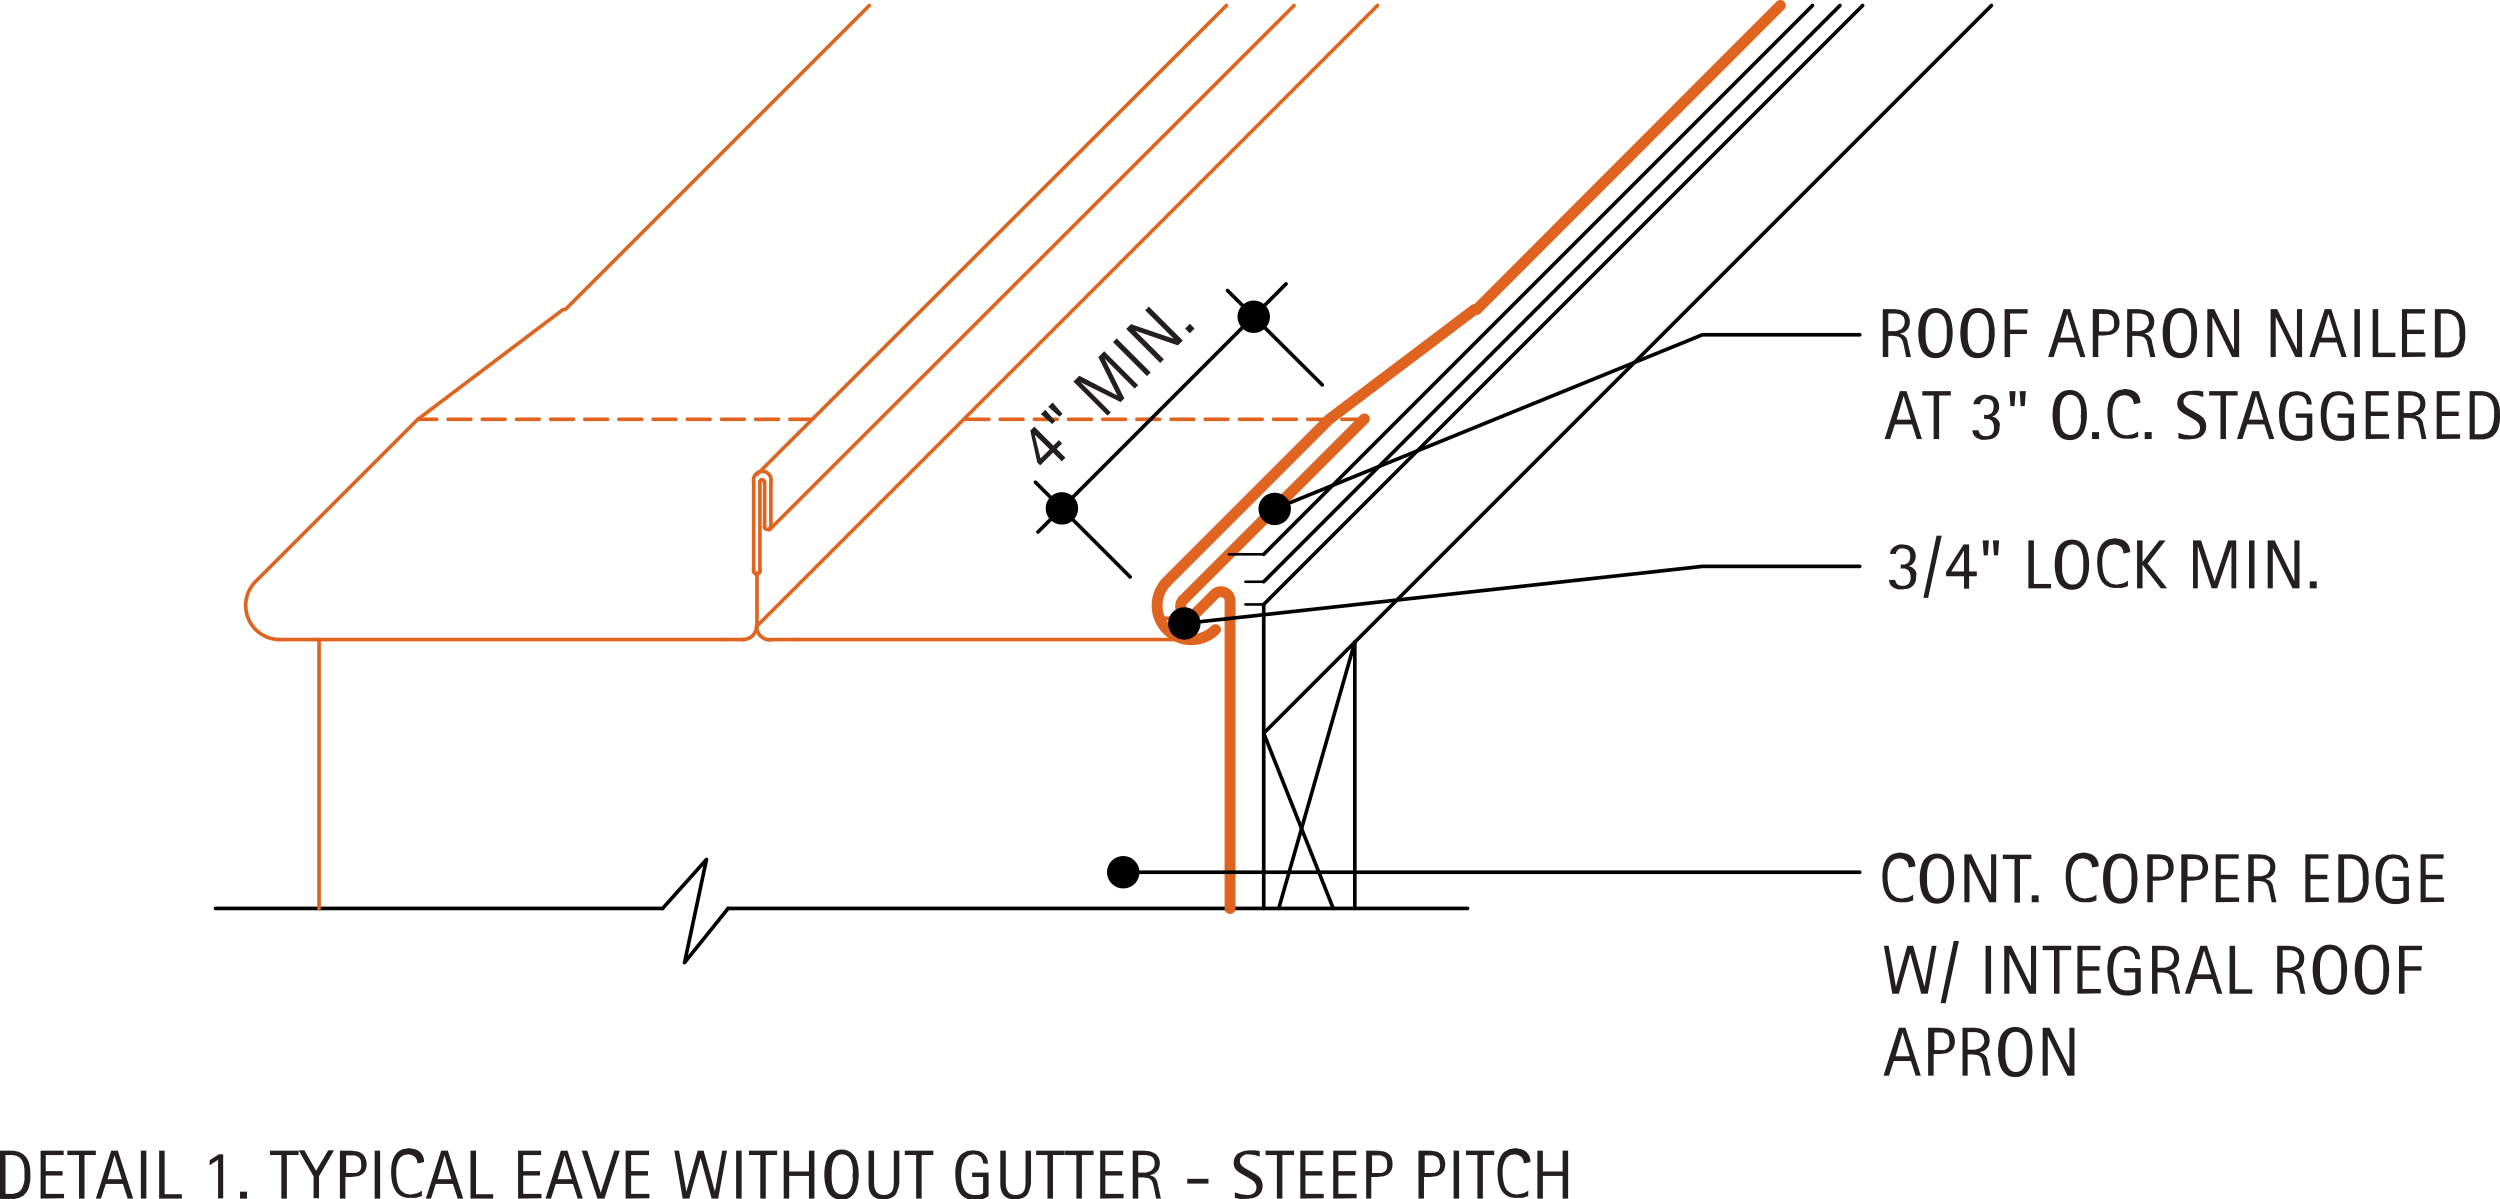 <svg xmlns="http://www.w3.org/2000/svg" viewBox="0 0 683.3 327.8"><defs><style>.\38 0c469da-7b49-4f4a-8fef-96ddf794ccb2,.\38 24fee88-f355-41f7-ab3f-8eb86895b67c,.\38 655fe49-21c7-462d-a3fd-2d2fcd82d020,.a974f3bf-ea0f-481b-823b-b335ee2750a2,.d1d1a122-8d52-4b3b-b578-788dfd3f933c,.f3f90680-3521-4e28-804f-585ed9121840{fill:none;stroke-linecap:round;stroke-linejoin:round;}.\38 24fee88-f355-41f7-ab3f-8eb86895b67c,.a974f3bf-ea0f-481b-823b-b335ee2750a2,.d1d1a122-8d52-4b3b-b578-788dfd3f933c{stroke:#000;}.\38 0c469da-7b49-4f4a-8fef-96ddf794ccb2,.\38 655fe49-21c7-462d-a3fd-2d2fcd82d020,.f3f90680-3521-4e28-804f-585ed9121840{stroke:#df6420;}.\38 0c469da-7b49-4f4a-8fef-96ddf794ccb2{stroke-width:2.99px;}.\38 655fe49-21c7-462d-a3fd-2d2fcd82d020{stroke-dasharray:6.23 3.11;}.a974f3bf-ea0f-481b-823b-b335ee2750a2{stroke-width:0.71px;}.\34 e7cc46c-9eb7-47cb-a6bb-c8348f48a501{fill:#231f20;}.d1d1a122-8d52-4b3b-b578-788dfd3f933c{stroke-width:4.48px;}</style></defs><title>roofing-standing.D.eave-detail-1</title><g id="3ed985f3-82c9-4a3a-8ebe-05da86bd4ccf" data-name="BASE-OTHER"><g id="a6731173-d0e6-40ee-8851-c1c34e27a411" data-name="LINE"><line class="824fee88-f355-41f7-ab3f-8eb86895b67c" x1="345.4" y1="200.4" x2="345.4" y2="165.2"/></g><g id="88602339-85f7-4120-91c2-3b1bd83fb22b" data-name="LINE"><line class="824fee88-f355-41f7-ab3f-8eb86895b67c" x1="370.3" y1="175.5" x2="349.5" y2="248.3"/></g><g id="c5b5780d-6785-48a4-b4e1-f70f04394eec" data-name="LINE"><line class="824fee88-f355-41f7-ab3f-8eb86895b67c" x1="345.4" y1="200.4" x2="364.4" y2="248.3"/></g><g id="37afba15-cf74-44c1-8560-594e4d43ba57" data-name="LINE"><line class="824fee88-f355-41f7-ab3f-8eb86895b67c" x1="345.4" y1="200.4" x2="345.4" y2="248.3"/></g><g id="2319409f-50a5-44a4-aeea-4cea38715c17" data-name="LINE"><line class="824fee88-f355-41f7-ab3f-8eb86895b67c" x1="370.3" y1="175.5" x2="370.3" y2="248.3"/></g><g id="9dc4da86-12ba-4f44-a787-a3dd4a47e265" data-name="LINE"><line class="824fee88-f355-41f7-ab3f-8eb86895b67c" x1="58.9" y1="248.3" x2="181.1" y2="248.3"/></g><g id="6b1feb02-cbf3-42c1-9967-9fe612bb6e5a" data-name="LWPOLYLINE"><polyline class="824fee88-f355-41f7-ab3f-8eb86895b67c" points="181.1 248.3 193.1 234.9 187.1 263.1 199 248.3"/></g><g id="bff10fb3-bc26-405b-966c-5bdc7514678e" data-name="LINE"><line class="824fee88-f355-41f7-ab3f-8eb86895b67c" x1="199" y1="248.3" x2="401.1" y2="248.3"/></g><g id="e567468f-796f-481a-8c8f-f07610b6cf95" data-name="LINE"><line class="824fee88-f355-41f7-ab3f-8eb86895b67c" x1="495.4" y1="1.5" x2="345.4" y2="151.5"/></g><g id="af48d85f-7184-4001-9457-e3352ca9a5e6" data-name="LWPOLYLINE"><line class="824fee88-f355-41f7-ab3f-8eb86895b67c" x1="502.9" y1="1.5" x2="345.4" y2="159"/></g><g id="1fdca213-a936-41ac-93d8-bae8e5600d68" data-name="LINE"><line class="824fee88-f355-41f7-ab3f-8eb86895b67c" x1="509.1" y1="1.5" x2="345.4" y2="165.2"/></g><g id="08e1ffb8-8d76-4397-a5c0-90e9f5c29535" data-name="LINE"><line class="824fee88-f355-41f7-ab3f-8eb86895b67c" x1="544.3" y1="1.5" x2="345.4" y2="200.4"/></g></g><g id="0aeed0b1-4818-4839-9c73-40c62e998239" data-name="BASE-COPPER"><g id="17fd13a5-6b0c-49b1-8cb5-e7fb2f8b0482" data-name="LWPOLYLINE"><path class="80c469da-7b49-4f4a-8fef-96ddf794ccb2" d="M395.8,259.2v-84a2.5,2.5,0,0,0-4.3-1.8l-4.7,4.7a2.5,2.5,0,1,1-3.5-3.5l49.2-49.2" transform="translate(-59.6 -10.9)"/></g><g id="8a9b2170-9bcc-4d8a-9320-46e7a2a2b71f" data-name="LWPOLYLINE"><path class="80c469da-7b49-4f4a-8fef-96ddf794ccb2" d="M462.6,95.5l-39.7,30-44.3,44.3A9.3,9.3,0,1,0,391.8,183" transform="translate(-59.6 -10.9)"/></g><g id="7fd83a28-2c7c-4b2f-89f9-5be018ee370f" data-name="LWPOLYLINE"><line class="80c469da-7b49-4f4a-8fef-96ddf794ccb2" x1="486.6" y1="1.5" x2="403.6" y2="84.6"/></g></g><g id="6aea5438-3964-4fd3-b5af-4335f97e26fa" data-name="AXON-COPPER"><g id="9005bf94-0c1a-47aa-a141-0fb61127a291" data-name="LINE"><line class="f3f90680-3521-4e28-804f-585ed9121840" x1="325.6" y1="174.8" x2="216.9" y2="174.8"/></g><g id="e9b8f4a8-4e4e-46be-bae3-715b97a15f82" data-name="LINE"><line class="f3f90680-3521-4e28-804f-585ed9121840" x1="325.6" y1="169" x2="316.9" y2="169"/></g><g id="f515cb0d-c31b-445b-98a7-c26db3e5dbb9" data-name="LINE"><line class="f3f90680-3521-4e28-804f-585ed9121840" x1="87.2" y1="248.3" x2="87.2" y2="174.8"/></g><g id="0257ba02-61ca-45e0-9c6e-417778e2d9a0" data-name="LINE"><line class="f3f90680-3521-4e28-804f-585ed9121840" x1="198.2" y1="174.8" x2="76.5" y2="174.8"/></g><g id="6df9f1dc-7590-4ea3-885f-83dd74b9783f" data-name="LINE"><line class="f3f90680-3521-4e28-804f-585ed9121840" x1="206.9" y1="171.1" x2="376.5" y2="1.5"/></g><g id="0d683295-d8b1-4923-bec3-c4fb8891784e" data-name="LWPOLYLINE"><path class="f3f90680-3521-4e28-804f-585ed9121840" d="M213.5,95.5l-39.7,30-44.3,44.3a9.3,9.3,0,0,0,6.6,15.9" transform="translate(-59.6 -10.9)"/></g><g id="9f37e1a1-1155-4c51-a6ef-ee335e03eaa9" data-name="LINE"><line class="8655fe49-21c7-462d-a3fd-2d2fcd82d020" x1="222.1" y1="114.6" x2="114.2" y2="114.6"/></g><g id="6e3033e5-15f1-49c6-bbbc-40904e0af92c" data-name="LINE"><line class="8655fe49-21c7-462d-a3fd-2d2fcd82d020" x1="373" y1="114.6" x2="263.4" y2="114.6"/></g><g id="15439829-6433-4ab3-ab39-a5697c1bff88" data-name="LINE"><line class="f3f90680-3521-4e28-804f-585ed9121840" x1="210.3" y1="144.8" x2="353.7" y2="1.5"/></g><g id="31411c9f-56ab-44df-a0d4-5960a97bcb3e" data-name="LWPOLYLINE"><line class="f3f90680-3521-4e28-804f-585ed9121840" x1="237.6" y1="1.5" x2="154.5" y2="84.6"/></g><g id="30752454-a4f9-490b-9582-2c2a55d1f267" data-name="LINE"><line class="f3f90680-3521-4e28-804f-585ed9121840" x1="198.2" y1="174.8" x2="203.3" y2="174.8"/></g><g id="c30576d2-5f5c-49dc-8477-87195d21fb14" data-name="LWPOLYLINE"><line class="f3f90680-3521-4e28-804f-585ed9121840" x1="206.9" y1="129.7" x2="335.2" y2="1.5"/></g><g id="0bb6bd32-d9f4-487f-855b-4898877054fd" data-name="ARC"><path class="f3f90680-3521-4e28-804f-585ed9121840" d="M265.6,166.6a.9.9,0,1,0,1.7,0" transform="translate(-59.6 -10.9)"/></g><g id="313b2cd3-c995-4458-8438-0a463f6b521e" data-name="LINE"><line class="f3f90680-3521-4e28-804f-585ed9121840" x1="206.9" y1="164.6" x2="206.9" y2="156.6"/></g><g id="16a7434a-9632-4c71-9522-0c6e4f3b4172" data-name="ARC"><path class="f3f90680-3521-4e28-804f-585ed9121840" d="M266.4,181.9a3.7,3.7,0,0,0,3.6,3.9h.1" transform="translate(-59.6 -10.9)"/></g><g id="a31684f4-be03-41dc-9281-83991dde7ad7" data-name="ARC"><path class="f3f90680-3521-4e28-804f-585ed9121840" d="M262.7,185.7a3.7,3.7,0,0,0,3.7-3.7" transform="translate(-59.6 -10.9)"/></g><g id="1ff62181-f54e-48c1-8609-7eaa256995a6" data-name="LINE"><line class="f3f90680-3521-4e28-804f-585ed9121840" x1="206" y1="155.7" x2="206" y2="131.7"/></g><g id="84d40691-b6be-48bb-b800-0ac0ac9915d5" data-name="LINE"><line class="f3f90680-3521-4e28-804f-585ed9121840" x1="207.7" y1="155.7" x2="207.7" y2="131.7"/></g><g id="d625c6e3-65ca-4e65-80f7-7bf49462f518" data-name="LINE"><line class="f3f90680-3521-4e28-804f-585ed9121840" x1="210.7" y1="144.1" x2="210.7" y2="131.7"/></g><g id="579e5b78-97bd-4d42-a966-28a87a271c1f" data-name="LINE"><line class="f3f90680-3521-4e28-804f-585ed9121840" x1="209" y1="144.1" x2="209" y2="131.7"/></g><g id="b6c1c418-0c4a-4919-9d94-ecaa4f559367" data-name="ARC"><path class="f3f90680-3521-4e28-804f-585ed9121840" d="M268.5,155a.9.9,0,0,0,1.7,0" transform="translate(-59.6 -10.9)"/></g><g id="7656ac98-21c1-4bca-ae53-86acf07f5ecb" data-name="ARC"><path class="f3f90680-3521-4e28-804f-585ed9121840" d="M268.5,142.6a.6.6,0,0,0-1.2,0" transform="translate(-59.6 -10.9)"/></g><g id="41b3a466-2e82-4097-acf0-6a61e9c61042" data-name="ARC"><path class="f3f90680-3521-4e28-804f-585ed9121840" d="M270.3,142.6a2.4,2.4,0,1,0-4.7,0" transform="translate(-59.6 -10.9)"/></g><g id="eeba5cee-a039-4db5-a626-491b56aea871" data-name="LINE"><line class="f3f90680-3521-4e28-804f-585ed9121840" x1="206.9" y1="164.6" x2="206.9" y2="171"/></g><g id="0010f9d8-1166-4ac3-9d82-280dc7ebe8ae" data-name="LINE"><line class="f3f90680-3521-4e28-804f-585ed9121840" x1="210.5" y1="174.8" x2="216.9" y2="174.8"/></g></g><g id="09ecf9b3-f25e-42f1-a124-83e7257499aa" data-name="AXON-OTHER"><g id="cddeca6a-8cd2-4260-b71b-e24ebcbbfce4" data-name="LINE"><line class="a974f3bf-ea0f-481b-823b-b335ee2750a2" x1="345.4" y1="151.5" x2="335.9" y2="151.5"/></g><g id="0cf4670a-ca0e-4c81-a697-d31752ded932" data-name="LINE"><line class="a974f3bf-ea0f-481b-823b-b335ee2750a2" x1="345.4" y1="165.2" x2="340.4" y2="165.2"/></g><g id="07bcd9d3-21be-40ba-a43e-c14629315dcb" data-name="LWPOLYLINE"><line class="a974f3bf-ea0f-481b-823b-b335ee2750a2" x1="345.4" y1="159" x2="340.4" y2="159"/></g></g><g id="d131b4a0-96c7-422b-b285-4fe9eebfb47f" data-name="CDATEXT"><g id="d504cfa6-1518-4713-adb5-7739cf737ab1" data-name="LWPOLYLINE"><polyline class="824fee88-f355-41f7-ab3f-8eb86895b67c" points="508.3 154.8 465.3 154.8 323.7 170.4"/></g><g id="fd9860fb-fe50-4df8-aadb-0313eb3fbfa3" data-name="LINE"><line class="824fee88-f355-41f7-ab3f-8eb86895b67c" x1="307" y1="238.4" x2="508.3" y2="238.4"/></g><g id="bfae546b-6a0a-4ffb-b855-e5052dba3f72" data-name="TEXT"><path class="4e7cc46c-9eb7-47cb-a6bb-c8348f48a501" d="M348.4,133.6l2.4,2.4-1,1-2.4-2.4-3.5,3.5-.8-.8-1.9-8.7,1.1-1.1,5.2,5.2,1.5-1.5.9.9Zm-6-3.9h0l1.6,6.5,2.5-2.5Z" transform="translate(-59.6 -10.9)"/><path class="4e7cc46c-9eb7-47cb-a6bb-c8348f48a501" d="M348,126l-.8.8-3.1-2.7,1.2-1.2Zm2-2-.8.8-3.1-2.7,1.2-1.2Z" transform="translate(-59.6 -10.9)"/><path class="4e7cc46c-9eb7-47cb-a6bb-c8348f48a501" d="M369.7,117.1l-8.2-8.2h0l5.4,10.9-1,1L355,115.4h0l8.2,8.2-.9.9-9.3-9.3,1.6-1.6L365,119h0l-5.2-10.5,1.6-1.6,9.3,9.3Z" transform="translate(-59.6 -10.9)"/><path class="4e7cc46c-9eb7-47cb-a6bb-c8348f48a501" d="M373.1,113.7l-9.3-9.3,1-1,9.3,9.3Z" transform="translate(-59.6 -10.9)"/><path class="4e7cc46c-9eb7-47cb-a6bb-c8348f48a501" d="M381.5,105.3l-11.6-4h0l7.8,7.8-1,1-9.3-9.3,1.3-1.3,11.7,4h0l-7.8-7.8,1-1,9.3,9.3Z" transform="translate(-59.6 -10.9)"/><path class="4e7cc46c-9eb7-47cb-a6bb-c8348f48a501" d="M384.8,102l-1.3-1.3,1.3-1.3,1.3,1.3Z" transform="translate(-59.6 -10.9)"/></g><g id="dc6c4c5c-935a-47f5-8993-4fdcf6429d08" data-name="LINE"><line class="824fee88-f355-41f7-ab3f-8eb86895b67c" x1="283.7" y1="145.4" x2="351.5" y2="77.6"/></g><g id="1cb221f4-ed86-4ab1-9bd3-431db927a0a1" data-name="LINE"><line class="824fee88-f355-41f7-ab3f-8eb86895b67c" x1="361.4" y1="105.2" x2="335.5" y2="79.4"/></g><g id="0e18674e-f2f6-46de-b6ed-295366502f8e" data-name="LINE"><line class="824fee88-f355-41f7-ab3f-8eb86895b67c" x1="308.9" y1="157.7" x2="283" y2="131.8"/></g><g id="ec591a07-32f5-479b-a78f-8005ccc91728" data-name="TEXT"><path class="4e7cc46c-9eb7-47cb-a6bb-c8348f48a501" d="M583.3,168.7a3.6,3.6,0,0,1-.3,1.5,2.9,2.9,0,0,1-.8,1,3.1,3.1,0,0,1-1.1.6l-1.5.2h-1.3l-1.2-.5a2.8,2.8,0,0,1-.8-.8,2.7,2.7,0,0,1-.4-1.3h1.7a1.8,1.8,0,0,0,.6,1.2,2.1,2.1,0,0,0,1.4.4,2.2,2.2,0,0,0,1.7-.6,2.6,2.6,0,0,0,.5-1.7,3.5,3.5,0,0,0-.2-1.2,1.9,1.9,0,0,0-.5-.8l-.8-.4h-1.2v-1.1h1.1l.8-.4a1.6,1.6,0,0,0,.5-.7,2.9,2.9,0,0,0,.2-1.1,3.4,3.4,0,0,0-.1-.9,1.9,1.9,0,0,0-.3-.7l-.6-.4-.8-.2H579l-.6.3-.4.5a1.5,1.5,0,0,0-.2.7h-1.6a2.1,2.1,0,0,1,.1-.6l.2-.5.6-.7.8-.5.9-.3h.9l1.4.2,1.1.6a2.8,2.8,0,0,1,.7,1,3.5,3.5,0,0,1,.3,1.4,3.1,3.1,0,0,1-.1.9,3.3,3.3,0,0,1-.4.8l-.6.7-.8.3h0l1,.4.7.7a3,3,0,0,1,.4.9A5.4,5.4,0,0,1,583.3,168.7Z" transform="translate(-59.6 -10.9)"/><path class="4e7cc46c-9eb7-47cb-a6bb-c8348f48a501" d="M586.6,174.3h-1.3l3.6-17h1.4Z" transform="translate(-59.6 -10.9)"/><path class="4e7cc46c-9eb7-47cb-a6bb-c8348f48a501" d="M597.8,168.4v3.4h-1.4v-3.4h-4.9v-1.2l4.8-7.5h1.5v7.4h2.1v1.3Zm-1.4-7h0l-3.5,5.7h3.5Z" transform="translate(-59.6 -10.9)"/><path class="4e7cc46c-9eb7-47cb-a6bb-c8348f48a501" d="M602.9,162.7h-1.1l-.3-4.1h1.7Zm2.8,0h-1.1l-.3-4.1H606Z" transform="translate(-59.6 -10.9)"/><path class="4e7cc46c-9eb7-47cb-a6bb-c8348f48a501" d="M614,171.7V158.6h1.5v11.9h4.7v1.2Z" transform="translate(-59.6 -10.9)"/><path class="4e7cc46c-9eb7-47cb-a6bb-c8348f48a501" d="M630.6,165.2q0,.8-.1,1.6a10.1,10.1,0,0,1-.3,1.6,7,7,0,0,1-.5,1.4,4.2,4.2,0,0,1-.9,1.2,3.9,3.9,0,0,1-1.2.8,5.1,5.1,0,0,1-3.4,0,3.9,3.9,0,0,1-1.2-.8,4.2,4.2,0,0,1-.9-1.2,7.1,7.1,0,0,1-.5-1.4,9.8,9.8,0,0,1-.3-1.6q-.1-.8-.1-1.6t.1-1.6a9.7,9.7,0,0,1,.3-1.6,7,7,0,0,1,.5-1.4,4.1,4.1,0,0,1,.9-1.1,3.8,3.8,0,0,1,1.2-.8,4.7,4.7,0,0,1,1.7-.3,4.6,4.6,0,0,1,1.7.3,3.9,3.9,0,0,1,1.2.8,4.2,4.2,0,0,1,.9,1.1,6.9,6.9,0,0,1,.5,1.4,10,10,0,0,1,.3,1.6Q630.6,164.4,630.6,165.2Zm-1.6,0q0-.5,0-1.1a9.7,9.7,0,0,0-.1-1.2,7.6,7.6,0,0,0-.3-1.2,3.8,3.8,0,0,0-.5-1,2.6,2.6,0,0,0-3.2-.7,2.6,2.6,0,0,0-.8.7,3.7,3.7,0,0,0-.5,1,7.5,7.5,0,0,0-.3,1.2,9.5,9.5,0,0,0-.1,1.2q0,.6,0,1.1c0,.3,0,.7,0,1.1a9.8,9.8,0,0,0,.1,1.2,7.7,7.7,0,0,0,.3,1.2,3.7,3.7,0,0,0,.5,1,2.6,2.6,0,0,0,.8.7,2.7,2.7,0,0,0,2.4,0,2.5,2.5,0,0,0,.8-.7,3.9,3.9,0,0,0,.5-1,7.7,7.7,0,0,0,.3-1.2,10.1,10.1,0,0,0,.1-1.2Q629,165.7,629,165.2Z" transform="translate(-59.6 -10.9)"/><path class="4e7cc46c-9eb7-47cb-a6bb-c8348f48a501" d="M640,162.2a3.1,3.1,0,0,0-.2-1,2.3,2.3,0,0,0-.5-.8l-.8-.5-1-.2-1.2.2-.9.6a3.3,3.3,0,0,0-.6.9,6.4,6.4,0,0,0-.4,1.1,8.9,8.9,0,0,0-.2,1.2c0,.4,0,.8,0,1.2s0,.8.1,1.3a8.6,8.6,0,0,0,.2,1.3,6.2,6.2,0,0,0,.4,1.2,3.8,3.8,0,0,0,.7,1l1,.7,1.4.3,1.7-.3a4.9,4.9,0,0,0,1.5-.8v1.5l-.9.3-.8.2h-1.8a4.8,4.8,0,0,1-1.7-.3,4.2,4.2,0,0,1-1.3-.8,4.5,4.5,0,0,1-.9-1.2,7.5,7.5,0,0,1-.6-1.5,9.7,9.7,0,0,1-.3-1.6,13.5,13.5,0,0,1-.1-1.7,12.8,12.8,0,0,1,.1-1.6,8.4,8.4,0,0,1,.3-1.5,6.3,6.3,0,0,1,.6-1.3,4.1,4.1,0,0,1,2.2-1.8l1.7-.3,1.6.3a3.6,3.6,0,0,1,1.3.7,3.5,3.5,0,0,1,.9,1.2,4,4,0,0,1,.3,1.6Z" transform="translate(-59.6 -10.9)"/><path class="4e7cc46c-9eb7-47cb-a6bb-c8348f48a501" d="M650.2,171.7l-5-6.4h0v6.4h-1.5V158.6h1.5v5.9h0l4.6-5.9h1.7l-4.9,6.3,5.3,6.8Z" transform="translate(-59.6 -10.9)"/><path class="4e7cc46c-9eb7-47cb-a6bb-c8348f48a501" d="M669.5,171.7V160.2h0l-3.9,11.5h-1.5l-3.8-11.5h0v11.5h-1.3V158.6h2.2l3.7,11.2h0l3.7-11.2h2.2v13.1Z" transform="translate(-59.6 -10.9)"/><path class="4e7cc46c-9eb7-47cb-a6bb-c8348f48a501" d="M674.3,171.7V158.6h1.5v13.1Z" transform="translate(-59.6 -10.9)"/><path class="4e7cc46c-9eb7-47cb-a6bb-c8348f48a501" d="M686.2,171.7l-5.4-11h0v11h-1.4V158.6h1.9l5.4,11.1h0V158.6h1.4v13.1Z" transform="translate(-59.6 -10.9)"/><path class="4e7cc46c-9eb7-47cb-a6bb-c8348f48a501" d="M690.9,171.7v-1.9h1.9v1.9Z" transform="translate(-59.6 -10.9)"/></g><g id="6ae25b90-d34f-47db-b0d5-8bd1010d5ff2" data-name="TEXT"><path class="4e7cc46c-9eb7-47cb-a6bb-c8348f48a501" d="M67.9,331.9q0,.6,0,1.3a9.9,9.9,0,0,1-.2,1.3,7.5,7.5,0,0,1-.3,1.2,4.6,4.6,0,0,1-.6,1.1l-.8.9-1.2.6-1.3.3H59.6V325.4h2.9a6.2,6.2,0,0,1,2.6.5,4.1,4.1,0,0,1,1.7,1.4,5.4,5.4,0,0,1,.9,2.1A13,13,0,0,1,67.9,331.9Zm-1.6,0q0-.5,0-1a9,9,0,0,0-.1-1,6.9,6.9,0,0,0-.2-1l-.4-.9-.6-.7-.9-.5-1-.2H61.1v10.6h2.1l1.1-.3a2.6,2.6,0,0,0,1.1-.9,4.2,4.2,0,0,0,.6-1.3,7.1,7.1,0,0,0,.3-1.4Q66.3,332.6,66.3,331.9Z" transform="translate(-59.6 -10.9)"/><path class="4e7cc46c-9eb7-47cb-a6bb-c8348f48a501" d="M70.7,338.5V325.4H77v1.2H72.1V331h4.6v1.2H72.1v5h5v1.2Z" transform="translate(-59.6 -10.9)"/><path class="4e7cc46c-9eb7-47cb-a6bb-c8348f48a501" d="M82.7,326.6v11.9H81.2V326.6H78v-1.2h7.8v1.2Z" transform="translate(-59.6 -10.9)"/><path class="4e7cc46c-9eb7-47cb-a6bb-c8348f48a501" d="M94.5,338.5l-1.3-4H88.5l-1.3,4H85.8L90,325.4h1.8L96,338.5Zm-3.6-11.8h0l-1.9,6.5h3.9Z" transform="translate(-59.6 -10.9)"/><path class="4e7cc46c-9eb7-47cb-a6bb-c8348f48a501" d="M98.1,338.5V325.4h1.5v13.1Z" transform="translate(-59.6 -10.9)"/><path class="4e7cc46c-9eb7-47cb-a6bb-c8348f48a501" d="M103.1,338.5V325.4h1.5v11.9h4.7v1.2Z" transform="translate(-59.6 -10.9)"/><path class="4e7cc46c-9eb7-47cb-a6bb-c8348f48a501" d="M119.2,338.5V327.9l-2.3,1.5V328l2.5-1.6h1.2v12Z" transform="translate(-59.6 -10.9)"/><path class="4e7cc46c-9eb7-47cb-a6bb-c8348f48a501" d="M125.2,338.5v-1.9h1.9v1.9Z" transform="translate(-59.6 -10.9)"/><path class="4e7cc46c-9eb7-47cb-a6bb-c8348f48a501" d="M138,326.6v11.9h-1.5V326.6h-3.1v-1.2h7.8v1.2Z" transform="translate(-59.6 -10.9)"/><path class="4e7cc46c-9eb7-47cb-a6bb-c8348f48a501" d="M146.8,332.4v6h-1.5v-6l-4.1-7.1h1.6l3.2,5.6,3.3-5.6h1.6Z" transform="translate(-59.6 -10.9)"/><path class="4e7cc46c-9eb7-47cb-a6bb-c8348f48a501" d="M159.8,329a4.1,4.1,0,0,1-.3,1.7,2.9,2.9,0,0,1-.9,1.1,3.6,3.6,0,0,1-1.3.6l-1.7.2h-1.6v5.9h-1.5V325.4h3l1.7.2a3.5,3.5,0,0,1,1.3.6,2.8,2.8,0,0,1,.9,1.1A4.3,4.3,0,0,1,159.8,329Zm-1.5,0a2.9,2.9,0,0,0-.2-1.2,1.7,1.7,0,0,0-.6-.7l-.9-.4h-2.4v4.8h2.7l.8-.4a1.9,1.9,0,0,0,.5-.7A2.9,2.9,0,0,0,158.3,329Z" transform="translate(-59.6 -10.9)"/><path class="4e7cc46c-9eb7-47cb-a6bb-c8348f48a501" d="M162,338.5V325.4h1.5v13.1Z" transform="translate(-59.6 -10.9)"/><path class="4e7cc46c-9eb7-47cb-a6bb-c8348f48a501" d="M173.7,328.9a3.1,3.1,0,0,0-.2-1,2.3,2.3,0,0,0-.5-.8l-.8-.5-1-.2-1.2.2-.9.6a3.3,3.3,0,0,0-.6.9,6.4,6.4,0,0,0-.4,1.1,8.9,8.9,0,0,0-.2,1.2c0,.4,0,.8,0,1.2s0,.8.1,1.3a8.6,8.6,0,0,0,.2,1.3,6.2,6.2,0,0,0,.4,1.2,3.8,3.8,0,0,0,.7,1l1,.7,1.4.3,1.7-.3a4.9,4.9,0,0,0,1.5-.8v1.5l-.9.3-.8.2h-1.8a4.8,4.8,0,0,1-1.7-.3,4.2,4.2,0,0,1-1.3-.8,4.5,4.5,0,0,1-.9-1.2,7.5,7.5,0,0,1-.6-1.5,9.8,9.8,0,0,1-.3-1.6,13.5,13.5,0,0,1-.1-1.7,12.8,12.8,0,0,1,.1-1.6,8.5,8.5,0,0,1,.3-1.5,6.3,6.3,0,0,1,.6-1.3,4.1,4.1,0,0,1,2.2-1.8l1.7-.3,1.6.3a3.6,3.6,0,0,1,1.3.7,3.4,3.4,0,0,1,.9,1.2,4,4,0,0,1,.3,1.6Z" transform="translate(-59.6 -10.9)"/><path class="4e7cc46c-9eb7-47cb-a6bb-c8348f48a501" d="M184.7,338.5l-1.3-4h-4.7l-1.3,4H176l4.2-13.1H182l4.2,13.1Zm-3.6-11.8h0l-1.9,6.5H183Z" transform="translate(-59.6 -10.9)"/><path class="4e7cc46c-9eb7-47cb-a6bb-c8348f48a501" d="M188.2,338.5V325.4h1.5v11.9h4.7v1.2Z" transform="translate(-59.6 -10.9)"/><path class="4e7cc46c-9eb7-47cb-a6bb-c8348f48a501" d="M201.2,338.5V325.4h6.3v1.2h-4.9V331h4.6v1.2h-4.6v5h5v1.2Z" transform="translate(-59.6 -10.9)"/><path class="4e7cc46c-9eb7-47cb-a6bb-c8348f48a501" d="M217.5,338.5l-1.3-4h-4.7l-1.3,4h-1.5l4.2-13.1h1.8l4.2,13.1Zm-3.6-11.8h0l-1.9,6.5h3.9Z" transform="translate(-59.6 -10.9)"/><path class="4e7cc46c-9eb7-47cb-a6bb-c8348f48a501" d="M224.8,338.5h-1.9l-4.3-13.1h1.5l3.7,11.5h0l3.7-11.5h1.5Z" transform="translate(-59.6 -10.9)"/><path class="4e7cc46c-9eb7-47cb-a6bb-c8348f48a501" d="M230.6,338.5V325.4H237v1.2h-4.9V331h4.6v1.2h-4.6v5h5v1.2Z" transform="translate(-59.6 -10.9)"/><path class="4e7cc46c-9eb7-47cb-a6bb-c8348f48a501" d="M255.9,338.5h-1.8l-3-11.1h0L248,338.5h-1.8l-2.3-13.1h1.3l2,11.2h0l3.1-11.2h1.6l3.1,11.2h0l2-11.2h1.3Z" transform="translate(-59.6 -10.9)"/><path class="4e7cc46c-9eb7-47cb-a6bb-c8348f48a501" d="M260.8,338.5V325.4h1.5v13.1Z" transform="translate(-59.6 -10.9)"/><path class="4e7cc46c-9eb7-47cb-a6bb-c8348f48a501" d="M268.9,326.6v11.9h-1.5V326.6h-3.1v-1.2H272v1.2Z" transform="translate(-59.6 -10.9)"/><path class="4e7cc46c-9eb7-47cb-a6bb-c8348f48a501" d="M280.7,338.5v-6.2h-5.4v6.2h-1.5V325.4h1.5v5.7h5.4v-5.7h1.5v13.1Z" transform="translate(-59.6 -10.9)"/><path class="4e7cc46c-9eb7-47cb-a6bb-c8348f48a501" d="M294.3,331.9q0,.8-.1,1.6a10.1,10.1,0,0,1-.3,1.6,7,7,0,0,1-.5,1.4,4.2,4.2,0,0,1-.9,1.2,3.9,3.9,0,0,1-1.2.8,5.1,5.1,0,0,1-3.4,0,3.9,3.9,0,0,1-1.2-.8,4.2,4.2,0,0,1-.9-1.2,7.1,7.1,0,0,1-.5-1.4,9.8,9.8,0,0,1-.3-1.6q-.1-.8-.1-1.6t.1-1.6a9.7,9.7,0,0,1,.3-1.6,7,7,0,0,1,.5-1.4,4.1,4.1,0,0,1,.9-1.1,3.8,3.8,0,0,1,1.2-.8,4.7,4.7,0,0,1,1.7-.3,4.6,4.6,0,0,1,1.7.3,3.9,3.9,0,0,1,1.2.8,4.2,4.2,0,0,1,.9,1.1,6.9,6.9,0,0,1,.5,1.4,10,10,0,0,1,.3,1.6Q294.3,331.1,294.3,331.9Zm-1.6,0q0-.5,0-1.1a9.6,9.6,0,0,0-.1-1.2,7.5,7.5,0,0,0-.3-1.2,3.8,3.8,0,0,0-.5-1,2.6,2.6,0,0,0-3.2-.7,2.6,2.6,0,0,0-.8.7,3.7,3.7,0,0,0-.5,1,7.5,7.5,0,0,0-.3,1.2,9.6,9.6,0,0,0-.1,1.2q0,.6,0,1.1c0,.3,0,.7,0,1.1a9.9,9.9,0,0,0,.1,1.2,7.7,7.7,0,0,0,.3,1.2,3.7,3.7,0,0,0,.5,1,2.6,2.6,0,0,0,.8.7,2.7,2.7,0,0,0,2.4,0,2.5,2.5,0,0,0,.8-.7,3.9,3.9,0,0,0,.5-1,7.7,7.7,0,0,0,.3-1.2,10.1,10.1,0,0,0,.1-1.2Q292.6,332.4,292.6,331.9Z" transform="translate(-59.6 -10.9)"/><path class="4e7cc46c-9eb7-47cb-a6bb-c8348f48a501" d="M304.9,336.2a3.4,3.4,0,0,1-.7,1.4,3.1,3.1,0,0,1-1.3.8,6,6,0,0,1-2,.3,4.8,4.8,0,0,1-1.8-.3,3.2,3.2,0,0,1-1.2-.9,3.7,3.7,0,0,1-.7-1.4,6.9,6.9,0,0,1-.2-1.8v-8.9h1.5V334a10.2,10.2,0,0,0,.1,1.3,3,3,0,0,0,.4,1.1,1.9,1.9,0,0,0,.8.8,2.9,2.9,0,0,0,1.4.3,3.3,3.3,0,0,0,1.4-.3,1.9,1.9,0,0,0,.8-.7,2.7,2.7,0,0,0,.4-1.1,10.8,10.8,0,0,0,.1-1.4v-8.6h1.5v8.9A7.2,7.2,0,0,1,304.9,336.2Z" transform="translate(-59.6 -10.9)"/><path class="4e7cc46c-9eb7-47cb-a6bb-c8348f48a501" d="M311.5,326.6v11.9H310V326.6h-3.1v-1.2h7.8v1.2Z" transform="translate(-59.6 -10.9)"/><path class="4e7cc46c-9eb7-47cb-a6bb-c8348f48a501" d="M328.3,328.9a3,3,0,0,0-.2-1,2.3,2.3,0,0,0-.5-.8l-.8-.5-1.1-.2-1.2.2-.9.6a3.3,3.3,0,0,0-.6.9,5.5,5.5,0,0,0-.4,1.1,8,8,0,0,0-.2,1.2q-.1.6-.1,1.1t0,1.3a10.3,10.3,0,0,0,.2,1.3,7.4,7.4,0,0,0,.4,1.3,3.8,3.8,0,0,0,.6,1.1,2.9,2.9,0,0,0,1,.7,3.1,3.1,0,0,0,1.4.3h1.3l.6-.2.5-.3v-4.4h-3v-1.2h4.5v6.4l-.8.5-1,.4-1,.2h-1a5.6,5.6,0,0,1-1.9-.3,4.4,4.4,0,0,1-1.4-.8,4.3,4.3,0,0,1-1-1.2,7,7,0,0,1-.6-1.5,10,10,0,0,1-.3-1.7,16.9,16.9,0,0,1-.1-1.8,11.7,11.7,0,0,1,.1-1.6,8,8,0,0,1,.3-1.5,6.2,6.2,0,0,1,.6-1.3,4.1,4.1,0,0,1,.9-1l1.3-.7,1.6-.2,1.6.2a3.9,3.9,0,0,1,1.3.7,3.5,3.5,0,0,1,.9,1.2,3.8,3.8,0,0,1,.3,1.6Z" transform="translate(-59.6 -10.9)"/><path class="4e7cc46c-9eb7-47cb-a6bb-c8348f48a501" d="M340.9,336.2a3.4,3.4,0,0,1-.7,1.4,3.1,3.1,0,0,1-1.3.8,6,6,0,0,1-2,.3,4.8,4.8,0,0,1-1.8-.3,3.2,3.2,0,0,1-1.2-.9,3.7,3.7,0,0,1-.7-1.4,6.9,6.9,0,0,1-.2-1.8v-8.9h1.5V334a10.2,10.2,0,0,0,.1,1.3,3,3,0,0,0,.4,1.1,1.9,1.9,0,0,0,.8.8,2.9,2.9,0,0,0,1.4.3,3.3,3.3,0,0,0,1.4-.3,1.9,1.9,0,0,0,.8-.7,2.7,2.7,0,0,0,.4-1.1,10.8,10.8,0,0,0,.1-1.4v-8.6h1.5v8.9A7.2,7.2,0,0,1,340.9,336.2Z" transform="translate(-59.6 -10.9)"/><path class="4e7cc46c-9eb7-47cb-a6bb-c8348f48a501" d="M347.4,326.6v11.9h-1.5V326.6h-3.1v-1.2h7.8v1.2Z" transform="translate(-59.6 -10.9)"/><path class="4e7cc46c-9eb7-47cb-a6bb-c8348f48a501" d="M355.3,326.6v11.9h-1.5V326.6h-3.1v-1.2h7.8v1.2Z" transform="translate(-59.6 -10.9)"/><path class="4e7cc46c-9eb7-47cb-a6bb-c8348f48a501" d="M360.3,338.5V325.4h6.3v1.2h-4.9V331h4.6v1.2h-4.6v5h5v1.2Z" transform="translate(-59.6 -10.9)"/><path class="4e7cc46c-9eb7-47cb-a6bb-c8348f48a501" d="M375.6,338.5l-.6-3-.3-1.2a2.6,2.6,0,0,0-.5-.9,1.9,1.9,0,0,0-.8-.5l-1.3-.2h-1.4v5.8h-1.5V325.4h3.2l1.6.2,1.3.6a2.9,2.9,0,0,1,.9,1,3.2,3.2,0,0,1,.4,1.6,4.3,4.3,0,0,1-.2,1.3,2.6,2.6,0,0,1-.5.9l-.8.7-1.2.4h0l1,.4.6.6a2.8,2.8,0,0,1,.4.8l.2,1,.8,3.6Zm-.4-9.6a2.4,2.4,0,0,0-.3-1.3,1.7,1.7,0,0,0-.8-.7l-1.1-.3h-2.3v4.8h2.1l1.2-.4a2.2,2.2,0,0,0,.8-.8A2.4,2.4,0,0,0,375.2,328.8Z" transform="translate(-59.6 -10.9)"/><path class="4e7cc46c-9eb7-47cb-a6bb-c8348f48a501" d="M384.1,334.4v-1.3h5.8v1.3Z" transform="translate(-59.6 -10.9)"/><path class="4e7cc46c-9eb7-47cb-a6bb-c8348f48a501" d="M404.7,335a3.6,3.6,0,0,1-.4,1.7,3.2,3.2,0,0,1-1,1.1,4.3,4.3,0,0,1-1.5.6l-1.7.2h-1.5l-1.5-.3v-1.5l1.6.5,1.6.2h1l.9-.4a2.1,2.1,0,0,0,.6-.7,2,2,0,0,0,.2-1,2.2,2.2,0,0,0-.2-.9l-.5-.7-.7-.5-.8-.5-1.2-.7-1.1-.6-.9-.7a3,3,0,0,1-.6-.9,2.9,2.9,0,0,1-.2-1.2,3.2,3.2,0,0,1,.4-1.6,3,3,0,0,1,.9-1l1.4-.6,1.6-.2h1.4l1.4.2V327l-1.4-.4-1.5-.2h-.9l-.8.4-.6.6a1.9,1.9,0,0,0-.2.9,1.5,1.5,0,0,0,.2.8l.5.6.7.5.7.4,1.2.7,1.1.6.9.7a3.2,3.2,0,0,1,.6,1A3.4,3.4,0,0,1,404.7,335Z" transform="translate(-59.6 -10.9)"/><path class="4e7cc46c-9eb7-47cb-a6bb-c8348f48a501" d="M410.1,326.6v11.9h-1.5V326.6h-3.1v-1.2h7.8v1.2Z" transform="translate(-59.6 -10.9)"/><path class="4e7cc46c-9eb7-47cb-a6bb-c8348f48a501" d="M415,338.5V325.4h6.3v1.2h-4.9V331h4.6v1.2h-4.6v5h5v1.2Z" transform="translate(-59.6 -10.9)"/><path class="4e7cc46c-9eb7-47cb-a6bb-c8348f48a501" d="M424,338.5V325.4h6.3v1.2h-4.9V331h4.6v1.2h-4.6v5h5v1.2Z" transform="translate(-59.6 -10.9)"/><path class="4e7cc46c-9eb7-47cb-a6bb-c8348f48a501" d="M440.2,329a4.1,4.1,0,0,1-.3,1.7,2.9,2.9,0,0,1-.9,1.1,3.6,3.6,0,0,1-1.3.6l-1.7.2h-1.6v5.9H433V325.4h3l1.7.2a3.5,3.5,0,0,1,1.3.6,2.8,2.8,0,0,1,.9,1.1A4.3,4.3,0,0,1,440.2,329Zm-1.5,0a2.9,2.9,0,0,0-.2-1.2,1.7,1.7,0,0,0-.6-.7l-.9-.4h-2.4v4.8h2.7l.8-.4a1.9,1.9,0,0,0,.5-.7A2.9,2.9,0,0,0,438.7,329Z" transform="translate(-59.6 -10.9)"/><path class="4e7cc46c-9eb7-47cb-a6bb-c8348f48a501" d="M454.6,329a4.1,4.1,0,0,1-.3,1.7,2.9,2.9,0,0,1-.9,1.1,3.6,3.6,0,0,1-1.3.6l-1.7.2h-1.6v5.9h-1.5V325.4h3l1.7.2a3.5,3.5,0,0,1,1.3.6,2.8,2.8,0,0,1,.9,1.1A4.2,4.2,0,0,1,454.6,329Zm-1.5,0a2.9,2.9,0,0,0-.2-1.2,1.7,1.7,0,0,0-.6-.7l-.9-.4h-2.4v4.8h2.7l.8-.4a1.9,1.9,0,0,0,.5-.7A2.9,2.9,0,0,0,453.2,329Z" transform="translate(-59.6 -10.9)"/><path class="4e7cc46c-9eb7-47cb-a6bb-c8348f48a501" d="M456.9,338.5V325.4h1.5v13.1Z" transform="translate(-59.6 -10.9)"/><path class="4e7cc46c-9eb7-47cb-a6bb-c8348f48a501" d="M464.9,326.6v11.9h-1.5V326.6h-3.1v-1.2H468v1.2Z" transform="translate(-59.6 -10.9)"/><path class="4e7cc46c-9eb7-47cb-a6bb-c8348f48a501" d="M476.1,328.9a3.1,3.1,0,0,0-.2-1,2.3,2.3,0,0,0-.5-.8l-.8-.5-1-.2-1.2.2-.9.6a3.3,3.3,0,0,0-.6.9,6.5,6.5,0,0,0-.4,1.1,8.9,8.9,0,0,0-.2,1.2c0,.4,0,.8,0,1.2s0,.8.1,1.3a8.7,8.7,0,0,0,.2,1.3,6.2,6.2,0,0,0,.4,1.2,3.8,3.8,0,0,0,.7,1l1,.7,1.4.3,1.7-.3a4.9,4.9,0,0,0,1.5-.8v1.5l-.9.3-.8.2h-1.8a4.8,4.8,0,0,1-1.7-.3,4.2,4.2,0,0,1-1.3-.8,4.5,4.5,0,0,1-.9-1.2,7.5,7.5,0,0,1-.6-1.5,9.9,9.9,0,0,1-.3-1.6,13.7,13.7,0,0,1-.1-1.7,13,13,0,0,1,.1-1.6,8.6,8.6,0,0,1,.3-1.5,6.3,6.3,0,0,1,.6-1.3,4.1,4.1,0,0,1,.9-1.1l1.3-.7,1.7-.3,1.6.3a3.6,3.6,0,0,1,1.3.7,3.4,3.4,0,0,1,.9,1.2,3.9,3.9,0,0,1,.3,1.6Z" transform="translate(-59.6 -10.9)"/><path class="4e7cc46c-9eb7-47cb-a6bb-c8348f48a501" d="M486.7,338.5v-6.2h-5.4v6.2h-1.5V325.4h1.5v5.7h5.4v-5.7h1.5v13.1Z" transform="translate(-59.6 -10.9)"/></g><g id="dbeb8f8c-2bae-4e35-b6d3-a0daff6b2aa7" data-name="LWPOLYLINE"><polyline class="824fee88-f355-41f7-ab3f-8eb86895b67c" points="508.3 91.5 465.3 91.5 348.4 139.1"/></g><g id="0bbbec49-f20b-47d0-a25c-3a1b960e492e" data-name="MTEXT"><path class="4e7cc46c-9eb7-47cb-a6bb-c8348f48a501" d="M580.6,108.5l-.6-3-.3-1.2a2.6,2.6,0,0,0-.5-.9,1.9,1.9,0,0,0-.8-.5l-1.3-.2h-1.4v5.8h-1.5V95.4h3.2l1.6.2,1.3.6a2.9,2.9,0,0,1,.9,1,3.2,3.2,0,0,1,.4,1.6,4.3,4.3,0,0,1-.2,1.3,2.6,2.6,0,0,1-.5.9l-.8.7-1.2.4h0l1,.4.6.6a2.8,2.8,0,0,1,.4.8l.2,1,.8,3.6Zm-.4-9.6a2.4,2.4,0,0,0-.3-1.3,1.7,1.7,0,0,0-.8-.7l-1.1-.3h-2.3v4.8h2.1l1.2-.4a2.2,2.2,0,0,0,.8-.8A2.4,2.4,0,0,0,580.2,98.8Z" transform="translate(-59.6 -10.9)"/><path class="4e7cc46c-9eb7-47cb-a6bb-c8348f48a501" d="M593.3,101.9q0,.8-.1,1.6a10.1,10.1,0,0,1-.3,1.6,7,7,0,0,1-.5,1.4,4.2,4.2,0,0,1-.9,1.2,3.9,3.9,0,0,1-1.2.8,5.1,5.1,0,0,1-3.4,0,3.9,3.9,0,0,1-1.2-.8,4.2,4.2,0,0,1-.9-1.2,7.1,7.1,0,0,1-.5-1.4,9.8,9.8,0,0,1-.3-1.6q-.1-.8-.1-1.6t.1-1.6a9.7,9.7,0,0,1,.3-1.6,7,7,0,0,1,.5-1.4,4.1,4.1,0,0,1,.9-1.1,3.8,3.8,0,0,1,1.2-.8,4.7,4.7,0,0,1,1.7-.3,4.6,4.6,0,0,1,1.7.3,3.9,3.9,0,0,1,1.2.8,4.2,4.2,0,0,1,.9,1.1,6.9,6.9,0,0,1,.5,1.4,10,10,0,0,1,.3,1.6Q593.3,101.1,593.3,101.9Zm-1.6,0q0-.5,0-1.1a9.7,9.7,0,0,0-.1-1.2,7.6,7.6,0,0,0-.3-1.2,3.8,3.8,0,0,0-.5-1,2.6,2.6,0,0,0-3.2-.7,2.6,2.6,0,0,0-.8.7,3.7,3.7,0,0,0-.5,1,7.5,7.5,0,0,0-.3,1.2,9.5,9.5,0,0,0-.1,1.2q0,.6,0,1.1c0,.3,0,.7,0,1.1a9.8,9.8,0,0,0,.1,1.2,7.7,7.7,0,0,0,.3,1.2,3.7,3.7,0,0,0,.5,1,2.6,2.6,0,0,0,.8.7,2.7,2.7,0,0,0,2.4,0,2.5,2.5,0,0,0,.8-.7,3.9,3.9,0,0,0,.5-1,7.7,7.7,0,0,0,.3-1.2,10.1,10.1,0,0,0,.1-1.2Q591.7,102.4,591.7,101.9Z" transform="translate(-59.6 -10.9)"/><path class="4e7cc46c-9eb7-47cb-a6bb-c8348f48a501" d="M604.8,101.9q0,.8-.1,1.6a10.1,10.1,0,0,1-.3,1.6,7,7,0,0,1-.5,1.4,4.2,4.2,0,0,1-.9,1.2,3.9,3.9,0,0,1-1.2.8,5.1,5.1,0,0,1-3.4,0,3.8,3.8,0,0,1-1.2-.8,4.2,4.2,0,0,1-.9-1.2,7.1,7.1,0,0,1-.5-1.4,9.8,9.8,0,0,1-.3-1.6q-.1-.8-.1-1.6t.1-1.6a9.7,9.7,0,0,1,.3-1.6,7,7,0,0,1,.5-1.4,4.1,4.1,0,0,1,.9-1.1,3.8,3.8,0,0,1,1.2-.8,4.6,4.6,0,0,1,1.7-.3,4.6,4.6,0,0,1,1.7.3,3.9,3.9,0,0,1,1.2.8,4.2,4.2,0,0,1,.9,1.1,6.9,6.9,0,0,1,.5,1.4,10,10,0,0,1,.3,1.6Q604.8,101.1,604.8,101.9Zm-1.6,0c0-.3,0-.7,0-1.1a9.5,9.5,0,0,0-.1-1.2,7.5,7.5,0,0,0-.3-1.2,3.7,3.7,0,0,0-.5-1,2.6,2.6,0,0,0-3.2-.7,2.5,2.5,0,0,0-.8.7,3.7,3.7,0,0,0-.5,1,7.6,7.6,0,0,0-.3,1.2,9.7,9.7,0,0,0-.1,1.2q0,.6,0,1.1c0,.3,0,.7,0,1.1a10,10,0,0,0,.1,1.2,7.8,7.8,0,0,0,.3,1.2,3.7,3.7,0,0,0,.5,1,2.6,2.6,0,0,0,.8.7,2.7,2.7,0,0,0,2.4,0,2.5,2.5,0,0,0,.8-.7,3.8,3.8,0,0,0,.5-1,7.6,7.6,0,0,0,.3-1.2,10,10,0,0,0,.1-1.2C603.1,102.6,603.2,102.2,603.2,101.9Z" transform="translate(-59.6 -10.9)"/><path class="4e7cc46c-9eb7-47cb-a6bb-c8348f48a501" d="M609,96.6V101h4.6v1.2H609v6.3h-1.5V95.4h6.3v1.2Z" transform="translate(-59.6 -10.9)"/><path class="4e7cc46c-9eb7-47cb-a6bb-c8348f48a501" d="M628.2,108.5l-1.3-4h-4.7l-1.3,4h-1.5l4.2-13.1h1.8l4.2,13.1Zm-3.6-11.8h0l-1.9,6.5h3.9Z" transform="translate(-59.6 -10.9)"/><path class="4e7cc46c-9eb7-47cb-a6bb-c8348f48a501" d="M638.9,99a4.1,4.1,0,0,1-.3,1.7,2.9,2.9,0,0,1-.9,1.1,3.6,3.6,0,0,1-1.3.6l-1.7.2h-1.6v5.9h-1.5V95.4h3l1.7.2a3.5,3.5,0,0,1,1.3.6,2.8,2.8,0,0,1,.9,1.1A4.3,4.3,0,0,1,638.9,99Zm-1.5,0a2.9,2.9,0,0,0-.2-1.2,1.7,1.7,0,0,0-.6-.7l-.9-.4h-2.4v4.8h2.7l.8-.4a1.9,1.9,0,0,0,.5-.7A2.9,2.9,0,0,0,637.4,99Z" transform="translate(-59.6 -10.9)"/><path class="4e7cc46c-9eb7-47cb-a6bb-c8348f48a501" d="M647.3,108.5l-.6-3-.3-1.2a2.6,2.6,0,0,0-.5-.9,1.9,1.9,0,0,0-.8-.5l-1.3-.2h-1.4v5.8H641V95.4h3.2l1.6.2,1.3.6a2.9,2.9,0,0,1,.9,1,3.2,3.2,0,0,1,.4,1.6,4.3,4.3,0,0,1-.2,1.3,2.6,2.6,0,0,1-.5.9l-.8.7-1.2.4h0l1,.4.6.6a2.8,2.8,0,0,1,.4.8l.2,1,.8,3.6Zm-.4-9.6a2.4,2.4,0,0,0-.3-1.3,1.7,1.7,0,0,0-.8-.7l-1.1-.3h-2.3v4.8h2.1l1.2-.4a2.2,2.2,0,0,0,.8-.8A2.4,2.4,0,0,0,647,98.8Z" transform="translate(-59.6 -10.9)"/><path class="4e7cc46c-9eb7-47cb-a6bb-c8348f48a501" d="M660.1,101.9q0,.8-.1,1.6a10.1,10.1,0,0,1-.3,1.6,7,7,0,0,1-.5,1.4,4.2,4.2,0,0,1-.9,1.2,3.9,3.9,0,0,1-1.2.8,5.1,5.1,0,0,1-3.4,0,3.8,3.8,0,0,1-1.2-.8,4.2,4.2,0,0,1-.9-1.2,7.1,7.1,0,0,1-.5-1.4,9.8,9.8,0,0,1-.3-1.6q-.1-.8-.1-1.6t.1-1.6a9.7,9.7,0,0,1,.3-1.6,7,7,0,0,1,.5-1.4,4.1,4.1,0,0,1,.9-1.1,3.8,3.8,0,0,1,1.2-.8,4.6,4.6,0,0,1,1.7-.3,4.6,4.6,0,0,1,1.7.3,3.9,3.9,0,0,1,1.2.8,4.2,4.2,0,0,1,.9,1.1,6.9,6.9,0,0,1,.5,1.4,10,10,0,0,1,.3,1.6Q660.1,101.1,660.1,101.9Zm-1.6,0c0-.3,0-.7,0-1.1a9.5,9.5,0,0,0-.1-1.2,7.5,7.5,0,0,0-.3-1.2,3.7,3.7,0,0,0-.5-1,2.6,2.6,0,0,0-3.2-.7,2.5,2.5,0,0,0-.8.7,3.7,3.7,0,0,0-.5,1,7.6,7.6,0,0,0-.3,1.2,9.7,9.7,0,0,0-.1,1.2q0,.6,0,1.1c0,.3,0,.7,0,1.1a10,10,0,0,0,.1,1.2,7.8,7.8,0,0,0,.3,1.2,3.7,3.7,0,0,0,.5,1,2.6,2.6,0,0,0,.8.7,2.7,2.7,0,0,0,2.4,0,2.5,2.5,0,0,0,.8-.7,3.8,3.8,0,0,0,.5-1,7.6,7.6,0,0,0,.3-1.2,10,10,0,0,0,.1-1.2C658.5,102.6,658.5,102.2,658.5,101.9Z" transform="translate(-59.6 -10.9)"/><path class="4e7cc46c-9eb7-47cb-a6bb-c8348f48a501" d="M669.7,108.5l-5.4-11h0v11h-1.4V95.4h1.9l5.4,11.1h0V95.4h1.4v13.1Z" transform="translate(-59.6 -10.9)"/><path class="4e7cc46c-9eb7-47cb-a6bb-c8348f48a501" d="M687,108.5l-5.4-11h0v11h-1.4V95.4H682l5.4,11.1h0V95.4h1.4v13.1Z" transform="translate(-59.6 -10.9)"/><path class="4e7cc46c-9eb7-47cb-a6bb-c8348f48a501" d="M699.6,108.5l-1.3-4h-4.7l-1.3,4h-1.5L695,95.4h1.8l4.2,13.1Zm-3.6-11.8h0l-1.9,6.5h3.9Z" transform="translate(-59.6 -10.9)"/><path class="4e7cc46c-9eb7-47cb-a6bb-c8348f48a501" d="M703.1,108.5V95.4h1.5v13.1Z" transform="translate(-59.6 -10.9)"/><path class="4e7cc46c-9eb7-47cb-a6bb-c8348f48a501" d="M708.1,108.5V95.4h1.5v11.9h4.7v1.2Z" transform="translate(-59.6 -10.9)"/><path class="4e7cc46c-9eb7-47cb-a6bb-c8348f48a501" d="M716.1,108.5V95.4h6.3v1.2h-4.9V101h4.6v1.2h-4.6v5h5v1.2Z" transform="translate(-59.6 -10.9)"/><path class="4e7cc46c-9eb7-47cb-a6bb-c8348f48a501" d="M733.4,101.9q0,.6,0,1.3a9.9,9.9,0,0,1-.2,1.3,7.5,7.5,0,0,1-.3,1.2,4.6,4.6,0,0,1-.6,1.1l-.8.9-1.2.6-1.3.3h-3.9V95.4H728a6.2,6.2,0,0,1,2.6.5,4.1,4.1,0,0,1,1.7,1.4,5.4,5.4,0,0,1,.9,2.1A13,13,0,0,1,733.4,101.9Zm-1.6,0q0-.5,0-1a9,9,0,0,0-.1-1,6.9,6.9,0,0,0-.2-1l-.4-.9-.6-.7-.9-.5-1-.2h-1.9v10.6h2.1l1.1-.3a2.6,2.6,0,0,0,1.1-.9,4.2,4.2,0,0,0,.6-1.3,7.1,7.1,0,0,0,.3-1.4Q731.8,102.5,731.8,101.9Z" transform="translate(-59.6 -10.9)"/><path class="4e7cc46c-9eb7-47cb-a6bb-c8348f48a501" d="M583.5,130.9l-1.3-4h-4.7l-1.3,4h-1.5l4.2-13.1h1.8l4.2,13.1Zm-3.6-11.8h0l-1.9,6.5h3.9Z" transform="translate(-59.6 -10.9)"/><path class="4e7cc46c-9eb7-47cb-a6bb-c8348f48a501" d="M589.6,119v11.9h-1.5V119h-3.1v-1.2h7.8V119Z" transform="translate(-59.6 -10.9)"/><path class="4e7cc46c-9eb7-47cb-a6bb-c8348f48a501" d="M606.1,127.8a3.5,3.5,0,0,1-.3,1.5,2.9,2.9,0,0,1-.8,1,3.1,3.1,0,0,1-1.1.6l-1.5.2h-1.3l-1.2-.5a2.8,2.8,0,0,1-.8-.8,2.7,2.7,0,0,1-.4-1.3h1.7a1.8,1.8,0,0,0,.6,1.2,2.1,2.1,0,0,0,1.4.4,2.2,2.2,0,0,0,1.7-.6,2.6,2.6,0,0,0,.5-1.7,3.5,3.5,0,0,0-.2-1.2,1.9,1.9,0,0,0-.5-.8l-.8-.4h-1.2v-1.1H603l.8-.4a1.6,1.6,0,0,0,.5-.7,2.9,2.9,0,0,0,.2-1.1,3.4,3.4,0,0,0-.1-.9,1.9,1.9,0,0,0-.3-.7l-.6-.4-.8-.2h-.7l-.6.3-.4.5a1.5,1.5,0,0,0-.2.7H599a2.1,2.1,0,0,1,.1-.6l.2-.5.6-.7.8-.5.9-.3h.9l1.4.2,1.1.6a2.8,2.8,0,0,1,.7,1,3.5,3.5,0,0,1,.3,1.4,3.1,3.1,0,0,1-.1.9,3.3,3.3,0,0,1-.4.8l-.6.7-.8.3h0l1,.4.7.7a3,3,0,0,1,.4.9A5.4,5.4,0,0,1,606.1,127.8Z" transform="translate(-59.6 -10.9)"/><path class="4e7cc46c-9eb7-47cb-a6bb-c8348f48a501" d="M610.2,121.9h-1.1l-.3-4.1h1.7Zm2.8,0h-1.1l-.3-4.1h1.7Z" transform="translate(-59.6 -10.9)"/><path class="4e7cc46c-9eb7-47cb-a6bb-c8348f48a501" d="M630,124.3q0,.8-.1,1.6a10.1,10.1,0,0,1-.3,1.6,7,7,0,0,1-.5,1.4,4.2,4.2,0,0,1-.9,1.2,3.9,3.9,0,0,1-1.2.8,5.1,5.1,0,0,1-3.4,0,3.9,3.9,0,0,1-1.2-.8,4.2,4.2,0,0,1-.9-1.2,7.1,7.1,0,0,1-.5-1.4,9.8,9.8,0,0,1-.3-1.6q-.1-.8-.1-1.6t.1-1.6a9.7,9.7,0,0,1,.3-1.6,7,7,0,0,1,.5-1.4,4.1,4.1,0,0,1,.9-1.1,3.8,3.8,0,0,1,1.2-.8,4.7,4.7,0,0,1,1.7-.3,4.6,4.6,0,0,1,1.7.3,3.9,3.9,0,0,1,1.2.8,4.2,4.2,0,0,1,.9,1.1,6.9,6.9,0,0,1,.5,1.4,10,10,0,0,1,.3,1.6Q630,123.5,630,124.3Zm-1.6,0q0-.5,0-1.1a9.7,9.7,0,0,0-.1-1.2,7.6,7.6,0,0,0-.3-1.2,3.8,3.8,0,0,0-.5-1,2.6,2.6,0,0,0-3.2-.7,2.6,2.6,0,0,0-.8.7,3.7,3.7,0,0,0-.5,1,7.5,7.5,0,0,0-.3,1.2,9.5,9.5,0,0,0-.1,1.2q0,.6,0,1.1c0,.3,0,.7,0,1.1a9.8,9.8,0,0,0,.1,1.2,7.7,7.7,0,0,0,.3,1.2,3.7,3.7,0,0,0,.5,1,2.6,2.6,0,0,0,.8.7,2.7,2.7,0,0,0,2.4,0,2.5,2.5,0,0,0,.8-.7,3.9,3.9,0,0,0,.5-1,7.7,7.7,0,0,0,.3-1.2,10.1,10.1,0,0,0,.1-1.2Q628.3,124.8,628.3,124.3Z" transform="translate(-59.6 -10.9)"/><path class="4e7cc46c-9eb7-47cb-a6bb-c8348f48a501" d="M631.4,130.9V129h1.9v1.9Z" transform="translate(-59.6 -10.9)"/><path class="4e7cc46c-9eb7-47cb-a6bb-c8348f48a501" d="M642.8,121.4a3.1,3.1,0,0,0-.2-1,2.3,2.3,0,0,0-.5-.8l-.8-.5-1-.2-1.2.2-.9.6a3.3,3.3,0,0,0-.6.9,6.5,6.5,0,0,0-.4,1.1,8.9,8.9,0,0,0-.2,1.2c0,.4,0,.8,0,1.2s0,.8.1,1.3a8.6,8.6,0,0,0,.2,1.3,6.2,6.2,0,0,0,.4,1.2,3.8,3.8,0,0,0,.7,1l1,.7,1.4.3,1.7-.3a4.9,4.9,0,0,0,1.5-.8v1.5l-.9.3-.8.2h-1.8a4.8,4.8,0,0,1-1.7-.3,4.2,4.2,0,0,1-1.3-.8,4.5,4.5,0,0,1-.9-1.2,7.5,7.5,0,0,1-.6-1.5,9.9,9.9,0,0,1-.3-1.6,13.5,13.5,0,0,1-.1-1.7,12.8,12.8,0,0,1,.1-1.6,8.6,8.6,0,0,1,.3-1.5,6.3,6.3,0,0,1,.6-1.3,4.1,4.1,0,0,1,2.2-1.8l1.7-.3,1.6.3a3.6,3.6,0,0,1,1.3.7,3.4,3.4,0,0,1,.9,1.2,4,4,0,0,1,.3,1.6Z" transform="translate(-59.6 -10.9)"/><path class="4e7cc46c-9eb7-47cb-a6bb-c8348f48a501" d="M645.8,130.9V129h1.9v1.9Z" transform="translate(-59.6 -10.9)"/><path class="4e7cc46c-9eb7-47cb-a6bb-c8348f48a501" d="M662.6,127.4a3.6,3.6,0,0,1-.4,1.7,3.2,3.2,0,0,1-1,1.1,4.3,4.3,0,0,1-1.5.6l-1.7.2h-1.5l-1.5-.3v-1.5l1.6.5,1.6.2h1l.9-.4a2.1,2.1,0,0,0,.6-.7,2,2,0,0,0,.2-1,2.3,2.3,0,0,0-.2-.9l-.5-.7-.7-.5-.8-.5-1.2-.7-1.1-.6-.9-.7a3,3,0,0,1-.6-.9,2.9,2.9,0,0,1-.2-1.2,3.2,3.2,0,0,1,.4-1.6,3.1,3.1,0,0,1,.9-1l1.4-.6,1.6-.2h1.4l1.4.2v1.5l-1.4-.4-1.5-.2h-.9l-.8.4-.6.6a1.9,1.9,0,0,0-.2.9,1.5,1.5,0,0,0,.2.8l.5.6.7.5.7.4,1.2.7,1.1.6.9.7a3.2,3.2,0,0,1,.6,1A3.4,3.4,0,0,1,662.6,127.4Z" transform="translate(-59.6 -10.9)"/><path class="4e7cc46c-9eb7-47cb-a6bb-c8348f48a501" d="M668,119v11.9h-1.5V119h-3.1v-1.2h7.8V119Z" transform="translate(-59.6 -10.9)"/><path class="4e7cc46c-9eb7-47cb-a6bb-c8348f48a501" d="M679.8,130.9l-1.3-4h-4.7l-1.3,4h-1.5l4.2-13.1h1.8l4.2,13.1Zm-3.6-11.8h0l-1.9,6.5h3.9Z" transform="translate(-59.6 -10.9)"/><path class="4e7cc46c-9eb7-47cb-a6bb-c8348f48a501" d="M690.1,121.4a3,3,0,0,0-.2-1,2.3,2.3,0,0,0-.5-.8l-.8-.5-1.1-.2-1.2.2-.9.6a3.3,3.3,0,0,0-.6.9,5.5,5.5,0,0,0-.4,1.1,8,8,0,0,0-.2,1.2q-.1.6-.1,1.1t0,1.3a10.1,10.1,0,0,0,.2,1.3,7.4,7.4,0,0,0,.4,1.3,3.8,3.8,0,0,0,.6,1.1,2.9,2.9,0,0,0,1,.7,3.1,3.1,0,0,0,1.4.3h1.3l.6-.2.5-.3v-4.4h-3v-1.2h4.5v6.4l-.8.5-1,.4-1,.2h-1a5.6,5.6,0,0,1-1.9-.3,4.4,4.4,0,0,1-1.4-.8,4.3,4.3,0,0,1-1-1.2,7,7,0,0,1-.6-1.5,10,10,0,0,1-.3-1.7,17,17,0,0,1-.1-1.8,11.7,11.7,0,0,1,.1-1.6,8,8,0,0,1,.3-1.5,6.2,6.2,0,0,1,.6-1.3,4.1,4.1,0,0,1,.9-1l1.3-.7,1.6-.2,1.6.2a3.9,3.9,0,0,1,1.3.7,3.5,3.5,0,0,1,.9,1.2,3.8,3.8,0,0,1,.3,1.6Z" transform="translate(-59.6 -10.9)"/><path class="4e7cc46c-9eb7-47cb-a6bb-c8348f48a501" d="M701.5,121.4a3,3,0,0,0-.2-1,2.3,2.3,0,0,0-.5-.8l-.8-.5-1.1-.2-1.2.2-.9.6a3.3,3.3,0,0,0-.6.9,5.5,5.5,0,0,0-.4,1.1,8,8,0,0,0-.2,1.2q-.1.6-.1,1.1t0,1.3a10.5,10.5,0,0,0,.2,1.3,7.4,7.4,0,0,0,.4,1.3,3.8,3.8,0,0,0,.6,1.1,2.9,2.9,0,0,0,1,.7,3.1,3.1,0,0,0,1.4.3h1.3l.6-.2.5-.3v-4.4h-3v-1.2h4.5v6.4l-.8.5-1,.4-1,.2h-1a5.6,5.6,0,0,1-1.9-.3,4.4,4.4,0,0,1-1.4-.8,4.3,4.3,0,0,1-1-1.2,7,7,0,0,1-.6-1.5,10,10,0,0,1-.3-1.7,16.7,16.7,0,0,1-.1-1.8,11.6,11.6,0,0,1,.1-1.6,8.1,8.1,0,0,1,.3-1.5,6.3,6.3,0,0,1,.6-1.3,4.1,4.1,0,0,1,.9-1l1.3-.7,1.6-.2,1.6.2a3.9,3.9,0,0,1,1.3.7,3.5,3.5,0,0,1,.9,1.2,3.8,3.8,0,0,1,.3,1.6Z" transform="translate(-59.6 -10.9)"/><path class="4e7cc46c-9eb7-47cb-a6bb-c8348f48a501" d="M706.2,130.9V117.8h6.3V119h-4.9v4.4h4.6v1.2h-4.6v5h5v1.2Z" transform="translate(-59.6 -10.9)"/><path class="4e7cc46c-9eb7-47cb-a6bb-c8348f48a501" d="M721.5,130.9l-.6-3-.3-1.2a2.6,2.6,0,0,0-.5-.9,1.9,1.9,0,0,0-.8-.5l-1.3-.2h-1.4v5.8h-1.5V117.8h3.2l1.6.2,1.3.6a2.9,2.9,0,0,1,.9,1,3.2,3.2,0,0,1,.4,1.6,4.3,4.3,0,0,1-.2,1.3,2.6,2.6,0,0,1-.5.9l-.8.7-1.2.4h0l1,.4.6.6a2.8,2.8,0,0,1,.4.8l.2,1,.8,3.6Zm-.4-9.6a2.4,2.4,0,0,0-.3-1.3,1.7,1.7,0,0,0-.8-.7l-1.1-.3h-2.3v4.8h2.1l1.2-.4a2.2,2.2,0,0,0,.8-.8A2.4,2.4,0,0,0,721.1,121.2Z" transform="translate(-59.6 -10.9)"/><path class="4e7cc46c-9eb7-47cb-a6bb-c8348f48a501" d="M725.6,130.9V117.8h6.3V119h-4.9v4.4h4.6v1.2h-4.6v5h5v1.2Z" transform="translate(-59.6 -10.9)"/><path class="4e7cc46c-9eb7-47cb-a6bb-c8348f48a501" d="M742.9,124.3q0,.6,0,1.3a9.9,9.9,0,0,1-.2,1.3,7.5,7.5,0,0,1-.3,1.2,4.6,4.6,0,0,1-.6,1.1l-.8.9-1.2.6-1.3.3h-3.9V117.8h2.9a6.2,6.2,0,0,1,2.6.5,4.1,4.1,0,0,1,1.7,1.4,5.4,5.4,0,0,1,.9,2.1A13,13,0,0,1,742.9,124.3Zm-1.6,0q0-.5,0-1a9,9,0,0,0-.1-1,6.9,6.9,0,0,0-.2-1l-.4-.9-.6-.7-.9-.5-1-.2H736v10.6h2.1l1.1-.3a2.6,2.6,0,0,0,1.1-.9,4.2,4.2,0,0,0,.6-1.3,7.1,7.1,0,0,0,.3-1.4Q741.3,125,741.3,124.3Z" transform="translate(-59.6 -10.9)"/></g><g id="a4c72597-f784-4568-9e3d-b8373b5d2f77" data-name="MTEXT"><path class="4e7cc46c-9eb7-47cb-a6bb-c8348f48a501" d="M581.3,248a3.1,3.1,0,0,0-.2-1,2.3,2.3,0,0,0-.5-.8l-.8-.5-1-.2-1.2.2-.9.6a3.3,3.3,0,0,0-.6.9,6.4,6.4,0,0,0-.4,1.1,8.9,8.9,0,0,0-.2,1.2c0,.4,0,.8,0,1.2s0,.8.1,1.3a8.6,8.6,0,0,0,.2,1.3,6.2,6.2,0,0,0,.4,1.2,3.8,3.8,0,0,0,.7,1l1,.7,1.4.3,1.7-.3a4.9,4.9,0,0,0,1.5-.8V257l-.9.3-.8.2H579a4.8,4.8,0,0,1-1.7-.3,4.2,4.2,0,0,1-1.3-.8,4.5,4.5,0,0,1-.9-1.2,7.5,7.5,0,0,1-.6-1.5,9.7,9.7,0,0,1-.3-1.6,13.5,13.5,0,0,1-.1-1.7,12.8,12.8,0,0,1,.1-1.6,8.4,8.4,0,0,1,.3-1.5,6.3,6.3,0,0,1,.6-1.3,4.1,4.1,0,0,1,2.2-1.8l1.7-.3,1.6.3a3.6,3.6,0,0,1,1.3.7,3.5,3.5,0,0,1,.9,1.2,4,4,0,0,1,.3,1.6Z" transform="translate(-59.6 -10.9)"/><path class="4e7cc46c-9eb7-47cb-a6bb-c8348f48a501" d="M593.7,251q0,.8-.1,1.6a10.1,10.1,0,0,1-.3,1.6,7,7,0,0,1-.5,1.4,4.2,4.2,0,0,1-.9,1.2,3.9,3.9,0,0,1-1.2.8,5.1,5.1,0,0,1-3.4,0,3.9,3.9,0,0,1-1.2-.8,4.2,4.2,0,0,1-.9-1.2,7.1,7.1,0,0,1-.5-1.4,9.8,9.8,0,0,1-.3-1.6q-.1-.8-.1-1.6t.1-1.6a9.7,9.7,0,0,1,.3-1.6,7,7,0,0,1,.5-1.4,4.1,4.1,0,0,1,.9-1.1,3.8,3.8,0,0,1,1.2-.8,4.7,4.7,0,0,1,1.7-.3,4.6,4.6,0,0,1,1.7.3,3.9,3.9,0,0,1,1.2.8,4.2,4.2,0,0,1,.9,1.1,6.9,6.9,0,0,1,.5,1.4,10,10,0,0,1,.3,1.6Q593.7,250.2,593.7,251Zm-1.6,0q0-.5,0-1.1a9.7,9.7,0,0,0-.1-1.2,7.6,7.6,0,0,0-.3-1.2,3.8,3.8,0,0,0-.5-1,2.6,2.6,0,0,0-3.2-.7,2.6,2.6,0,0,0-.8.7,3.7,3.7,0,0,0-.5,1,7.5,7.5,0,0,0-.3,1.2,9.5,9.5,0,0,0-.1,1.2q0,.6,0,1.1c0,.3,0,.7,0,1.1a9.8,9.8,0,0,0,.1,1.2,7.7,7.7,0,0,0,.3,1.2,3.7,3.7,0,0,0,.5,1,2.6,2.6,0,0,0,.8.7,2.7,2.7,0,0,0,2.4,0,2.5,2.5,0,0,0,.8-.7,3.9,3.9,0,0,0,.5-1,7.7,7.7,0,0,0,.3-1.2,10.1,10.1,0,0,0,.1-1.2Q592.1,251.4,592.1,250.9Z" transform="translate(-59.6 -10.9)"/><path class="4e7cc46c-9eb7-47cb-a6bb-c8348f48a501" d="M603.3,257.5l-5.4-11h0v11h-1.4V244.4h1.9l5.4,11.1h0V244.4h1.4v13.1Z" transform="translate(-59.6 -10.9)"/><path class="4e7cc46c-9eb7-47cb-a6bb-c8348f48a501" d="M611.7,245.7v11.9h-1.5V245.7H607v-1.2h7.8v1.2Z" transform="translate(-59.6 -10.9)"/><path class="4e7cc46c-9eb7-47cb-a6bb-c8348f48a501" d="M614.9,257.5v-1.9h1.9v1.9Z" transform="translate(-59.6 -10.9)"/><path class="4e7cc46c-9eb7-47cb-a6bb-c8348f48a501" d="M631.4,248a3.1,3.1,0,0,0-.2-1,2.3,2.3,0,0,0-.5-.8l-.8-.5-1-.2-1.2.2-.9.6a3.3,3.3,0,0,0-.6.9,6.5,6.5,0,0,0-.4,1.1,8.9,8.9,0,0,0-.2,1.2c0,.4,0,.8,0,1.2s0,.8.1,1.3a8.6,8.6,0,0,0,.2,1.3,6.2,6.2,0,0,0,.4,1.2,3.8,3.8,0,0,0,.7,1l1,.7,1.4.3,1.7-.3a4.9,4.9,0,0,0,1.5-.8V257l-.9.3-.8.2h-1.8a4.8,4.8,0,0,1-1.7-.3,4.2,4.2,0,0,1-1.3-.8,4.5,4.5,0,0,1-.9-1.2,7.5,7.5,0,0,1-.6-1.5,9.9,9.9,0,0,1-.3-1.6,13.5,13.5,0,0,1-.1-1.7,12.8,12.8,0,0,1,.1-1.6,8.6,8.6,0,0,1,.3-1.5,6.3,6.3,0,0,1,.6-1.3,4.1,4.1,0,0,1,2.2-1.8l1.7-.3,1.6.3a3.6,3.6,0,0,1,1.3.7,3.4,3.4,0,0,1,.9,1.2,4,4,0,0,1,.3,1.6Z" transform="translate(-59.6 -10.9)"/><path class="4e7cc46c-9eb7-47cb-a6bb-c8348f48a501" d="M643.8,251q0,.8-.1,1.6a10.1,10.1,0,0,1-.3,1.6,7,7,0,0,1-.5,1.4,4.2,4.2,0,0,1-.9,1.2,3.9,3.9,0,0,1-1.2.8,5.1,5.1,0,0,1-3.4,0,3.8,3.8,0,0,1-1.2-.8,4.2,4.2,0,0,1-.9-1.2,7.1,7.1,0,0,1-.5-1.4,9.8,9.8,0,0,1-.3-1.6q-.1-.8-.1-1.6t.1-1.6a9.7,9.7,0,0,1,.3-1.6,7,7,0,0,1,.5-1.4,4.1,4.1,0,0,1,.9-1.1,3.8,3.8,0,0,1,1.2-.8,4.6,4.6,0,0,1,1.7-.3,4.6,4.6,0,0,1,1.7.3,3.9,3.9,0,0,1,1.2.8,4.2,4.2,0,0,1,.9,1.1,6.9,6.9,0,0,1,.5,1.4,10,10,0,0,1,.3,1.6Q643.8,250.2,643.8,251Zm-1.6,0c0-.3,0-.7,0-1.1a9.5,9.5,0,0,0-.1-1.2,7.5,7.5,0,0,0-.3-1.2,3.7,3.7,0,0,0-.5-1,2.6,2.6,0,0,0-3.2-.7,2.5,2.5,0,0,0-.8.7,3.7,3.7,0,0,0-.5,1,7.6,7.6,0,0,0-.3,1.2,9.7,9.7,0,0,0-.1,1.2q0,.6,0,1.1c0,.3,0,.7,0,1.1a10,10,0,0,0,.1,1.2,7.8,7.8,0,0,0,.3,1.2,3.7,3.7,0,0,0,.5,1,2.6,2.6,0,0,0,.8.7,2.7,2.7,0,0,0,2.4,0,2.5,2.5,0,0,0,.8-.7,3.8,3.8,0,0,0,.5-1,7.6,7.6,0,0,0,.3-1.2,10,10,0,0,0,.1-1.2C642.1,251.7,642.2,251.3,642.2,250.9Z" transform="translate(-59.6 -10.9)"/><path class="4e7cc46c-9eb7-47cb-a6bb-c8348f48a501" d="M653.7,248a4.1,4.1,0,0,1-.3,1.7,2.9,2.9,0,0,1-.9,1.1,3.6,3.6,0,0,1-1.3.6l-1.7.2H648v5.9h-1.5V244.4h3l1.7.2a3.5,3.5,0,0,1,1.3.6,2.8,2.8,0,0,1,.9,1.1A4.3,4.3,0,0,1,653.7,248Zm-1.5,0a2.9,2.9,0,0,0-.2-1.2,1.7,1.7,0,0,0-.6-.7l-.9-.4H648v4.8h2.7l.8-.4a1.9,1.9,0,0,0,.5-.7A2.9,2.9,0,0,0,652.3,248.1Z" transform="translate(-59.6 -10.9)"/><path class="4e7cc46c-9eb7-47cb-a6bb-c8348f48a501" d="M663.1,248a4.1,4.1,0,0,1-.3,1.7,2.9,2.9,0,0,1-.9,1.1,3.6,3.6,0,0,1-1.3.6l-1.7.2h-1.6v5.9h-1.5V244.4h3l1.7.2a3.5,3.5,0,0,1,1.3.6,2.8,2.8,0,0,1,.9,1.1A4.3,4.3,0,0,1,663.1,248Zm-1.5,0a2.9,2.9,0,0,0-.2-1.2,1.7,1.7,0,0,0-.6-.7l-.9-.4h-2.4v4.8H660l.8-.4a1.9,1.9,0,0,0,.5-.7A2.9,2.9,0,0,0,661.6,248.1Z" transform="translate(-59.6 -10.9)"/><path class="4e7cc46c-9eb7-47cb-a6bb-c8348f48a501" d="M665.2,257.5V244.4h6.3v1.2h-4.9V250h4.6v1.2h-4.6v5h5v1.2Z" transform="translate(-59.6 -10.9)"/><path class="4e7cc46c-9eb7-47cb-a6bb-c8348f48a501" d="M680.5,257.5l-.6-3-.3-1.2a2.6,2.6,0,0,0-.5-.9,1.9,1.9,0,0,0-.8-.5l-1.3-.2h-1.4v5.8h-1.5V244.4h3.2l1.6.2,1.3.6a2.9,2.9,0,0,1,.9,1,3.2,3.2,0,0,1,.4,1.6,4.3,4.3,0,0,1-.2,1.3,2.6,2.6,0,0,1-.5.9l-.8.7-1.2.4h0l1,.4.6.6a2.8,2.8,0,0,1,.4.8l.2,1,.8,3.6Zm-.4-9.6a2.4,2.4,0,0,0-.3-1.3,1.7,1.7,0,0,0-.8-.7l-1.1-.3h-2.3v4.8h2.1l1.2-.4a2.2,2.2,0,0,0,.8-.8A2.4,2.4,0,0,0,680.1,247.9Z" transform="translate(-59.6 -10.9)"/><path class="4e7cc46c-9eb7-47cb-a6bb-c8348f48a501" d="M689.7,257.5V244.4H696v1.2h-4.9V250h4.6v1.2h-4.6v5h5v1.2Z" transform="translate(-59.6 -10.9)"/><path class="4e7cc46c-9eb7-47cb-a6bb-c8348f48a501" d="M707,250.9q0,.6,0,1.3a9.9,9.9,0,0,1-.2,1.3,7.5,7.5,0,0,1-.3,1.2,4.6,4.6,0,0,1-.6,1.1l-.8.9-1.2.6-1.3.3h-3.9V244.4h2.9a6.2,6.2,0,0,1,2.6.5,4.1,4.1,0,0,1,1.7,1.4,5.4,5.4,0,0,1,.9,2.1A13,13,0,0,1,707,250.9Zm-1.6,0q0-.5,0-1a9,9,0,0,0-.1-1,6.9,6.9,0,0,0-.2-1l-.4-.9-.6-.7-.9-.5-1-.2h-1.9v10.6h2.1l1.1-.3a2.6,2.6,0,0,0,1.1-.9,4.2,4.2,0,0,0,.6-1.3,7.1,7.1,0,0,0,.3-1.4Q705.4,251.6,705.4,251Z" transform="translate(-59.6 -10.9)"/><path class="4e7cc46c-9eb7-47cb-a6bb-c8348f48a501" d="M716.5,248a3,3,0,0,0-.2-1,2.3,2.3,0,0,0-.5-.8l-.8-.5-1.1-.2-1.2.2-.9.6a3.3,3.3,0,0,0-.6.9,5.5,5.5,0,0,0-.4,1.1,8,8,0,0,0-.2,1.2q-.1.6-.1,1.1t0,1.3a10.5,10.5,0,0,0,.2,1.3,7.4,7.4,0,0,0,.4,1.3,3.8,3.8,0,0,0,.6,1.1,2.9,2.9,0,0,0,1,.7,3.1,3.1,0,0,0,1.4.3h1.3l.6-.2.5-.3v-4.4h-3v-1.2h4.5v6.4l-.8.5-1,.4-1,.2h-1a5.6,5.6,0,0,1-1.9-.3,4.4,4.4,0,0,1-1.4-.8,4.3,4.3,0,0,1-1-1.2,7,7,0,0,1-.6-1.5,10,10,0,0,1-.3-1.7,16.7,16.7,0,0,1-.1-1.8,11.6,11.6,0,0,1,.1-1.6,8.1,8.1,0,0,1,.3-1.5,6.3,6.3,0,0,1,.6-1.3,4.1,4.1,0,0,1,.9-1l1.3-.7,1.6-.2,1.6.2a3.9,3.9,0,0,1,1.3.7,3.5,3.5,0,0,1,.9,1.2,3.8,3.8,0,0,1,.3,1.6Z" transform="translate(-59.6 -10.9)"/><path class="4e7cc46c-9eb7-47cb-a6bb-c8348f48a501" d="M721.2,257.5V244.4h6.3v1.2h-4.9V250h4.6v1.2h-4.6v5h5v1.2Z" transform="translate(-59.6 -10.9)"/><path class="4e7cc46c-9eb7-47cb-a6bb-c8348f48a501" d="M586.5,282.5h-1.8l-3-11.1h0l-3.1,11.1h-1.8l-2.3-13.1h1.3l2,11.2h0l3.1-11.2h1.6l3.1,11.2h0l2-11.2h1.3Z" transform="translate(-59.6 -10.9)"/><path class="4e7cc46c-9eb7-47cb-a6bb-c8348f48a501" d="M591.4,285.1H590l3.6-17H595Z" transform="translate(-59.6 -10.9)"/><path class="4e7cc46c-9eb7-47cb-a6bb-c8348f48a501" d="M602.3,282.5V269.4h1.5v13.1Z" transform="translate(-59.6 -10.9)"/><path class="4e7cc46c-9eb7-47cb-a6bb-c8348f48a501" d="M614.2,282.5l-5.4-11h0v11h-1.4V269.4h1.9l5.4,11.1h0V269.4h1.4v13.1Z" transform="translate(-59.6 -10.9)"/><path class="4e7cc46c-9eb7-47cb-a6bb-c8348f48a501" d="M622.5,270.6v11.9H621V270.6h-3.1v-1.2h7.8v1.2Z" transform="translate(-59.6 -10.9)"/><path class="4e7cc46c-9eb7-47cb-a6bb-c8348f48a501" d="M627.4,282.5V269.4h6.3v1.2h-4.9V275h4.6v1.2h-4.6v5h5v1.2Z" transform="translate(-59.6 -10.9)"/><path class="4e7cc46c-9eb7-47cb-a6bb-c8348f48a501" d="M643.2,273a3,3,0,0,0-.2-1,2.3,2.3,0,0,0-.5-.8l-.8-.5-1.1-.2-1.2.2-.9.6a3.3,3.3,0,0,0-.6.9,5.5,5.5,0,0,0-.4,1.1,8,8,0,0,0-.2,1.2q-.1.6-.1,1.1t0,1.3a10.5,10.5,0,0,0,.2,1.3,7.4,7.4,0,0,0,.4,1.3,3.8,3.8,0,0,0,.6,1.1,2.9,2.9,0,0,0,1,.7,3.1,3.1,0,0,0,1.4.3h1.3l.6-.2.5-.3v-4.4h-3v-1.2h4.5v6.4l-.8.5-1,.4-1,.2h-1a5.6,5.6,0,0,1-1.9-.3,4.4,4.4,0,0,1-1.4-.8,4.3,4.3,0,0,1-1-1.2,7,7,0,0,1-.6-1.5,10,10,0,0,1-.3-1.7,16.7,16.7,0,0,1-.1-1.8,11.6,11.6,0,0,1,.1-1.6,8.1,8.1,0,0,1,.3-1.5,6.3,6.3,0,0,1,.6-1.3,4.1,4.1,0,0,1,.9-1l1.3-.7,1.6-.2,1.6.2a3.9,3.9,0,0,1,1.3.7,3.5,3.5,0,0,1,.9,1.2,3.8,3.8,0,0,1,.3,1.6Z" transform="translate(-59.6 -10.9)"/><path class="4e7cc46c-9eb7-47cb-a6bb-c8348f48a501" d="M654.2,282.5l-.6-3-.3-1.2a2.6,2.6,0,0,0-.5-.9,1.9,1.9,0,0,0-.8-.5l-1.3-.2h-1.4v5.8h-1.5V269.4h3.2l1.6.2,1.3.6a2.9,2.9,0,0,1,.9,1,3.2,3.2,0,0,1,.4,1.6,4.3,4.3,0,0,1-.2,1.3,2.6,2.6,0,0,1-.5.9l-.8.7-1.2.4h0l1,.4.6.6a2.8,2.8,0,0,1,.4.8l.2,1,.8,3.6Zm-.4-9.6a2.4,2.4,0,0,0-.3-1.3,1.7,1.7,0,0,0-.8-.7l-1.1-.3h-2.3v4.8h2.1l1.2-.4a2.2,2.2,0,0,0,.8-.8A2.4,2.4,0,0,0,653.8,272.9Z" transform="translate(-59.6 -10.9)"/><path class="4e7cc46c-9eb7-47cb-a6bb-c8348f48a501" d="M665.6,282.5l-1.3-4h-4.7l-1.3,4h-1.5l4.2-13.1h1.8l4.2,13.1Zm-3.6-11.8h0l-1.9,6.5h3.9Z" transform="translate(-59.6 -10.9)"/><path class="4e7cc46c-9eb7-47cb-a6bb-c8348f48a501" d="M669,282.5V269.4h1.5v11.9h4.7v1.2Z" transform="translate(-59.6 -10.9)"/><path class="4e7cc46c-9eb7-47cb-a6bb-c8348f48a501" d="M688.4,282.5l-.6-3-.3-1.2a2.6,2.6,0,0,0-.5-.9,1.9,1.9,0,0,0-.8-.5l-1.3-.2h-1.4v5.8H682V269.4h3.2l1.6.2,1.3.6a2.9,2.9,0,0,1,.9,1,3.2,3.2,0,0,1,.4,1.6,4.3,4.3,0,0,1-.2,1.3,2.6,2.6,0,0,1-.5.9l-.8.7-1.2.4h0l1,.4.6.6a2.8,2.8,0,0,1,.4.8l.2,1,.8,3.6Zm-.4-9.6a2.4,2.4,0,0,0-.3-1.3,1.7,1.7,0,0,0-.8-.7l-1.1-.3h-2.3v4.8h2.1l1.2-.4a2.2,2.2,0,0,0,.8-.8A2.4,2.4,0,0,0,688,272.9Z" transform="translate(-59.6 -10.9)"/><path class="4e7cc46c-9eb7-47cb-a6bb-c8348f48a501" d="M701.1,275.9q0,.8-.1,1.6a10.1,10.1,0,0,1-.3,1.6,7,7,0,0,1-.5,1.4,4.2,4.2,0,0,1-.9,1.2,3.9,3.9,0,0,1-1.2.8,5.1,5.1,0,0,1-3.4,0,3.8,3.8,0,0,1-1.2-.8,4.2,4.2,0,0,1-.9-1.2,7.1,7.1,0,0,1-.5-1.4,9.8,9.8,0,0,1-.3-1.6q-.1-.8-.1-1.6t.1-1.6a9.7,9.7,0,0,1,.3-1.6,7,7,0,0,1,.5-1.4,4.1,4.1,0,0,1,.9-1.1,3.8,3.8,0,0,1,1.2-.8,4.6,4.6,0,0,1,1.7-.3,4.6,4.6,0,0,1,1.7.3,3.9,3.9,0,0,1,1.2.8,4.2,4.2,0,0,1,.9,1.1,6.9,6.9,0,0,1,.5,1.4,10,10,0,0,1,.3,1.6Q701.1,275.2,701.1,275.9Zm-1.6,0c0-.3,0-.7,0-1.1a9.5,9.5,0,0,0-.1-1.2,7.5,7.5,0,0,0-.3-1.2,3.7,3.7,0,0,0-.5-1,2.6,2.6,0,0,0-3.2-.7,2.5,2.5,0,0,0-.8.7,3.7,3.7,0,0,0-.5,1,7.6,7.6,0,0,0-.3,1.2,9.7,9.7,0,0,0-.1,1.2q0,.6,0,1.1c0,.3,0,.7,0,1.1a10,10,0,0,0,.1,1.2,7.8,7.8,0,0,0,.3,1.2,3.7,3.7,0,0,0,.5,1,2.6,2.6,0,0,0,.8.7,2.7,2.7,0,0,0,2.4,0,2.5,2.5,0,0,0,.8-.7,3.8,3.8,0,0,0,.5-1,7.6,7.6,0,0,0,.3-1.2,10,10,0,0,0,.1-1.2C699.5,276.6,699.5,276.3,699.5,275.9Z" transform="translate(-59.6 -10.9)"/><path class="4e7cc46c-9eb7-47cb-a6bb-c8348f48a501" d="M712.6,275.9q0,.8-.1,1.6a10.1,10.1,0,0,1-.3,1.6,7,7,0,0,1-.5,1.4,4.2,4.2,0,0,1-.9,1.2,3.9,3.9,0,0,1-1.2.8,5.1,5.1,0,0,1-3.4,0,3.9,3.9,0,0,1-1.2-.8,4.2,4.2,0,0,1-.9-1.2,7.1,7.1,0,0,1-.5-1.4,9.8,9.8,0,0,1-.3-1.6q-.1-.8-.1-1.6t.1-1.6a9.7,9.7,0,0,1,.3-1.6,7,7,0,0,1,.5-1.4,4.1,4.1,0,0,1,.9-1.1,3.8,3.8,0,0,1,1.2-.8,4.7,4.7,0,0,1,1.7-.3,4.6,4.6,0,0,1,1.7.3,3.9,3.9,0,0,1,1.2.8,4.2,4.2,0,0,1,.9,1.1,6.9,6.9,0,0,1,.5,1.4,10,10,0,0,1,.3,1.6Q712.6,275.2,712.6,275.9Zm-1.6,0q0-.5,0-1.1a9.7,9.7,0,0,0-.1-1.2,7.6,7.6,0,0,0-.3-1.2,3.8,3.8,0,0,0-.5-1,2.6,2.6,0,0,0-3.2-.7,2.6,2.6,0,0,0-.8.7,3.7,3.7,0,0,0-.5,1,7.5,7.5,0,0,0-.3,1.2,9.5,9.5,0,0,0-.1,1.2q0,.6,0,1.1c0,.3,0,.7,0,1.1a9.8,9.8,0,0,0,.1,1.2,7.7,7.7,0,0,0,.3,1.2,3.7,3.7,0,0,0,.5,1,2.6,2.6,0,0,0,.8.7,2.7,2.7,0,0,0,2.4,0,2.5,2.5,0,0,0,.8-.7,3.9,3.9,0,0,0,.5-1,7.7,7.7,0,0,0,.3-1.2,10.1,10.1,0,0,0,.1-1.2Q711,276.4,711,275.9Z" transform="translate(-59.6 -10.9)"/><path class="4e7cc46c-9eb7-47cb-a6bb-c8348f48a501" d="M716.8,270.6V275h4.6v1.2h-4.6v6.3h-1.5V269.4h6.3v1.2Z" transform="translate(-59.6 -10.9)"/><path class="4e7cc46c-9eb7-47cb-a6bb-c8348f48a501" d="M583.2,304.9l-1.3-4h-4.7l-1.3,4h-1.5l4.2-13.1h1.8l4.2,13.1Zm-3.6-11.8h0l-1.9,6.5h3.9Z" transform="translate(-59.6 -10.9)"/><path class="4e7cc46c-9eb7-47cb-a6bb-c8348f48a501" d="M593.9,295.4a4.1,4.1,0,0,1-.3,1.7,2.9,2.9,0,0,1-.9,1.1,3.6,3.6,0,0,1-1.3.6l-1.7.2h-1.6v5.9h-1.5V291.8h3l1.7.2a3.5,3.5,0,0,1,1.3.6,2.8,2.8,0,0,1,.9,1.1A4.3,4.3,0,0,1,593.9,295.4Zm-1.5,0a2.9,2.9,0,0,0-.2-1.2,1.7,1.7,0,0,0-.6-.7l-.9-.4h-2.4v4.8h2.7l.8-.4a1.9,1.9,0,0,0,.5-.7A2.9,2.9,0,0,0,592.4,295.5Z" transform="translate(-59.6 -10.9)"/><path class="4e7cc46c-9eb7-47cb-a6bb-c8348f48a501" d="M602.3,304.9l-.6-3-.3-1.2a2.6,2.6,0,0,0-.5-.9,1.8,1.8,0,0,0-.8-.5l-1.3-.2h-1.4v5.8H596V291.8h3.2l1.6.2,1.3.6a2.9,2.9,0,0,1,.9,1,3.2,3.2,0,0,1,.4,1.6,4.3,4.3,0,0,1-.2,1.3,2.6,2.6,0,0,1-.5.9l-.8.7-1.2.4h0l1,.4.6.6a2.8,2.8,0,0,1,.4.8l.2,1,.8,3.6Zm-.4-9.6a2.4,2.4,0,0,0-.3-1.3,1.7,1.7,0,0,0-.8-.7l-1.1-.3h-2.3v4.8h2.1l1.2-.4a2.2,2.2,0,0,0,.8-.8A2.4,2.4,0,0,0,602,295.3Z" transform="translate(-59.6 -10.9)"/><path class="4e7cc46c-9eb7-47cb-a6bb-c8348f48a501" d="M615.1,298.4q0,.8-.1,1.6a10.1,10.1,0,0,1-.3,1.6,7,7,0,0,1-.5,1.4,4.2,4.2,0,0,1-.9,1.2,3.9,3.9,0,0,1-1.2.8,5.1,5.1,0,0,1-3.4,0,3.9,3.9,0,0,1-1.2-.8,4.2,4.2,0,0,1-.9-1.2,7,7,0,0,1-.5-1.4,9.8,9.8,0,0,1-.3-1.6q-.1-.8-.1-1.6t.1-1.6a9.7,9.7,0,0,1,.3-1.6,7,7,0,0,1,.5-1.4,4.1,4.1,0,0,1,.9-1.1,3.8,3.8,0,0,1,1.2-.8,4.7,4.7,0,0,1,1.7-.3,4.6,4.6,0,0,1,1.7.3,3.9,3.9,0,0,1,1.2.8,4.2,4.2,0,0,1,.9,1.1,6.9,6.9,0,0,1,.5,1.4,10,10,0,0,1,.3,1.6Q615.1,297.6,615.1,298.4Zm-1.6,0q0-.5,0-1.1a9.7,9.7,0,0,0-.1-1.2,7.5,7.5,0,0,0-.3-1.2,3.8,3.8,0,0,0-.5-1,2.6,2.6,0,0,0-3.2-.7,2.6,2.6,0,0,0-.8.7,3.7,3.7,0,0,0-.5,1,7.5,7.5,0,0,0-.3,1.2,9.7,9.7,0,0,0-.1,1.2q0,.6,0,1.1c0,.3,0,.7,0,1.1a10,10,0,0,0,.1,1.2,7.7,7.7,0,0,0,.3,1.2,3.7,3.7,0,0,0,.5,1,2.6,2.6,0,0,0,.8.7,2.7,2.7,0,0,0,2.4,0,2.5,2.5,0,0,0,.8-.7,3.9,3.9,0,0,0,.5-1,7.6,7.6,0,0,0,.3-1.2,10.1,10.1,0,0,0,.1-1.2Q613.5,298.8,613.5,298.3Z" transform="translate(-59.6 -10.9)"/><path class="4e7cc46c-9eb7-47cb-a6bb-c8348f48a501" d="M624.7,304.9l-5.4-11h0v11h-1.4V291.8h1.9l5.4,11.1h0V291.8h1.4v13.1Z" transform="translate(-59.6 -10.9)"/></g></g><g id="359a759e-5d36-4ab6-9577-eed107fcac8d" data-name="0"><g id="9b06cf80-b21b-437a-8c07-991f5d539fb9" data-name="LWPOLYLINE"><circle class="d1d1a122-8d52-4b3b-b578-788dfd3f933c" cx="307" cy="238.4" r="2.2"/></g><g id="f3ba786d-61c3-4f30-a83e-50a68a682b66" data-name="LWPOLYLINE"><circle class="d1d1a122-8d52-4b3b-b578-788dfd3f933c" cx="349.8" cy="149.9" r="2.2" transform="translate(-63.1 280.3) rotate(-45)"/></g><g id="f160ec47-b5ab-47e8-b7cc-7f7ac80fd27e" data-name="LWPOLYLINE"><circle class="d1d1a122-8d52-4b3b-b578-788dfd3f933c" cx="323.7" cy="170.4" r="2.2"/></g><g id="c9e15be2-09f7-49dc-8447-a4801ac16e7a" data-name="LWPOLYLINE"><circle class="d1d1a122-8d52-4b3b-b578-788dfd3f933c" cx="402.2" cy="97.4" r="2.2" transform="translate(-10.6 302.1) rotate(-45)"/></g><g id="5d65e4c8-85ad-4b91-ab46-fb6bfedc17bc" data-name="LWPOLYLINE"><circle class="d1d1a122-8d52-4b3b-b578-788dfd3f933c" cx="348.4" cy="139.1" r="2.2"/></g></g></svg>